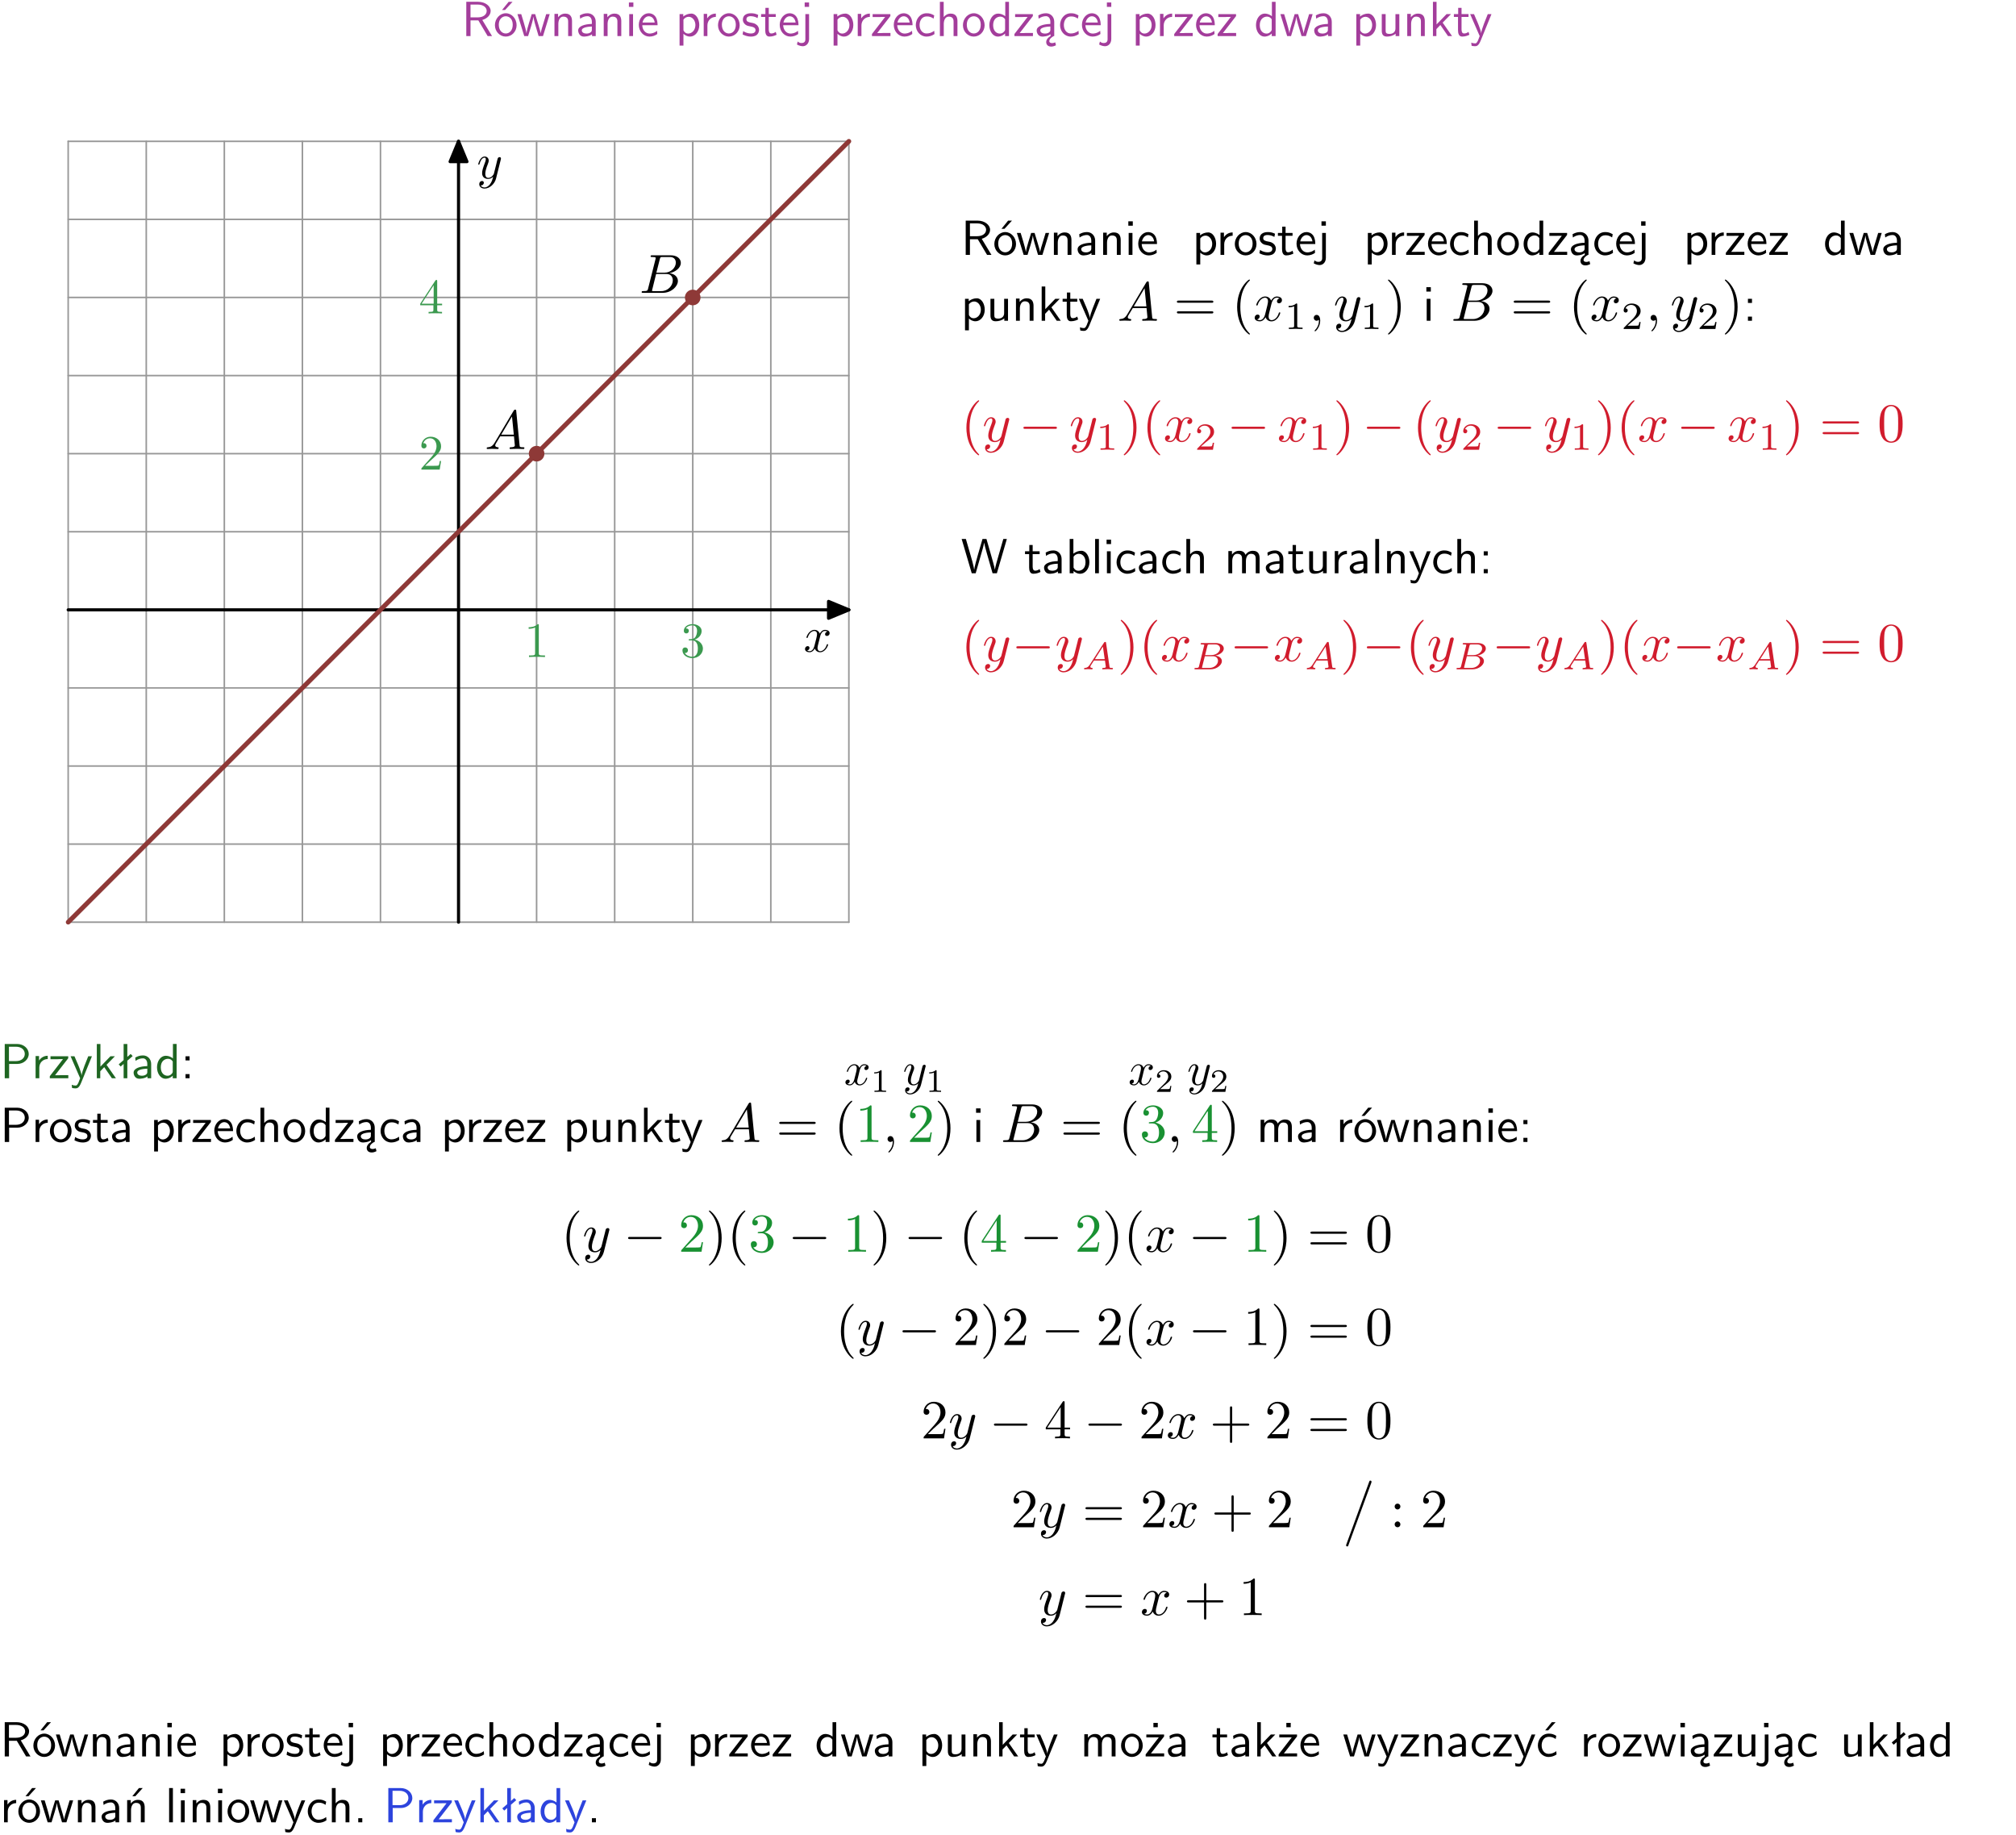 <?xml version="1.0" encoding="UTF-8"?>
<svg width="366pt" height="333pt" version="1.2" viewBox="0 0 366 333" xmlns="http://www.w3.org/2000/svg" xmlns:xlink="http://www.w3.org/1999/xlink">
 <defs>
  <symbol id="glyph0-1" overflow="visible">
   <path d="m3.766-2.922c0.922-0.266 1.516-0.906 1.516-1.641 0-0.875-0.969-1.656-2.266-1.656h-2.156v6.219h0.766v-2.844h1.422l1.688 2.844h0.797zm-2.141-0.469v-2.328h1.297c1.047 0 1.641 0.531 1.641 1.156 0 0.641-0.578 1.172-1.641 1.172z"/>
  </symbol>
  <symbol id="glyph0-2" overflow="visible">
   <path d="m4.203-1.969c0-1.203-0.891-2.172-1.953-2.172-1.109 0-1.984 1-1.984 2.172s0.922 2.062 1.969 2.062c1.078 0 1.969-0.906 1.969-2.062zm-1.969 1.5c-0.625 0-1.266-0.516-1.266-1.594s0.688-1.531 1.266-1.531c0.625 0 1.266 0.469 1.266 1.531s-0.609 1.594-1.266 1.594zm1.234-5.75h-0.703l-1.203 1.484h0.547z"/>
  </symbol>
  <symbol id="glyph0-3" overflow="visible">
   <path d="m5.984-3.984h-0.641l-0.578 1.906c-0.109 0.312-0.375 1.203-0.422 1.594-0.031-0.281-0.266-1.078-0.422-1.594l-0.578-1.906h-0.625l-0.516 1.688c-0.094 0.312-0.406 1.344-0.438 1.797-0.047-0.422-0.344-1.438-0.484-1.938l-0.469-1.547h-0.688l1.234 3.984h0.703c0.047-0.141 0.359-1.141 0.562-1.844 0.125-0.422 0.375-1.297 0.391-1.641h0.016c0.016 0.25 0.172 0.875 0.281 1.266l0.656 2.219h0.797z"/>
  </symbol>
  <symbol id="glyph0-4" overflow="visible">
   <path d="m3.906-2.672c0-0.594-0.141-1.406-1.234-1.406-0.812 0-1.25 0.609-1.297 0.672v-0.625h-0.656v4.031h0.703v-2.203c0-0.594 0.234-1.328 0.906-1.328 0.859 0 0.875 0.641 0.875 0.922v2.609h0.703z"/>
  </symbol>
  <symbol id="glyph0-5" overflow="visible">
   <path d="m3.578-2.594c0-0.906-0.656-1.547-1.484-1.547-0.578 0-0.984 0.156-1.406 0.391l0.062 0.594c0.453-0.328 0.906-0.453 1.344-0.453 0.422 0 0.781 0.359 0.781 1.031v0.375c-1.344 0.031-2.484 0.406-2.484 1.188 0 0.391 0.25 1.109 1.031 1.109 0.125 0 0.969-0.016 1.484-0.422v0.328h0.672zm-0.703 1.406c0 0.172 0 0.391-0.297 0.562-0.266 0.172-0.609 0.172-0.703 0.172-0.438 0-0.828-0.203-0.828-0.578 0-0.625 1.453-0.688 1.828-0.703z"/>
  </symbol>
  <symbol id="glyph0-6" overflow="visible">
   <path d="m1.469-6.094h-0.812v0.797h0.812zm-0.062 2.109h-0.688v3.984h0.688z"/>
  </symbol>
  <symbol id="glyph0-7" overflow="visible">
   <path d="m3.719-1.969c0-0.297-0.016-0.969-0.359-1.516-0.375-0.547-0.922-0.656-1.25-0.656-0.984 0-1.797 0.953-1.797 2.109 0 1.188 0.859 2.125 1.938 2.125 0.562 0 1.078-0.203 1.422-0.469l-0.047-0.578c-0.562 0.469-1.156 0.5-1.359 0.5-0.719 0-1.297-0.625-1.328-1.516zm-2.734-0.484c0.141-0.688 0.625-1.141 1.125-1.141 0.469 0 0.969 0.312 1.094 1.141z"/>
  </symbol>
  <symbol id="glyph0-8" overflow="visible">
   <path d="m1.438-0.406c0.281 0.25 0.672 0.5 1.203 0.5 0.875 0 1.672-0.875 1.672-2.094 0-1.078-0.578-2.078-1.438-2.078-0.531 0-1.047 0.188-1.469 0.531v-0.438h-0.672v5.719h0.703zm0-2.578c0.219-0.312 0.562-0.516 0.953-0.516 0.672 0 1.219 0.672 1.219 1.5 0 0.922-0.641 1.547-1.312 1.547-0.344 0-0.594-0.172-0.766-0.422-0.094-0.125-0.094-0.141-0.094-0.312z"/>
  </symbol>
  <symbol id="glyph0-9" overflow="visible">
   <path d="m1.406-1.922c0-0.891 0.641-1.547 1.531-1.562v-0.594c-0.797 0-1.297 0.453-1.578 0.859v-0.812h-0.625v4.031h0.672z"/>
  </symbol>
  <symbol id="glyph0-10" overflow="visible">
   <path d="m4.203-1.969c0-1.203-0.891-2.172-1.953-2.172-1.109 0-1.984 1-1.984 2.172s0.922 2.062 1.969 2.062c1.078 0 1.969-0.906 1.969-2.062zm-1.969 1.5c-0.625 0-1.266-0.516-1.266-1.594s0.688-1.531 1.266-1.531c0.625 0 1.266 0.469 1.266 1.531s-0.609 1.594-1.266 1.594z"/>
  </symbol>
  <symbol id="glyph0-11" overflow="visible">
   <path d="m3.078-3.844c-0.469-0.219-0.828-0.297-1.297-0.297-0.219 0-1.484 0-1.484 1.188 0 0.438 0.266 0.719 0.484 0.891 0.281 0.203 0.469 0.234 0.969 0.328 0.328 0.062 0.844 0.172 0.844 0.656 0 0.609-0.703 0.609-0.844 0.609-0.734 0-1.234-0.328-1.391-0.438l-0.109 0.609c0.281 0.141 0.781 0.391 1.516 0.391 0.156 0 0.641 0 1.031-0.281 0.281-0.219 0.438-0.578 0.438-0.953 0-0.5-0.344-0.812-0.359-0.828-0.344-0.312-0.594-0.375-1.031-0.453-0.5-0.094-0.906-0.188-0.906-0.625 0-0.562 0.641-0.562 0.75-0.562 0.297 0 0.766 0.047 1.281 0.344z"/>
  </symbol>
  <symbol id="glyph0-12" overflow="visible">
   <path d="m1.562-3.469h1.266v-0.516h-1.266v-1.141h-0.609v1.141h-0.781v0.516h0.75v2.406c0 0.531 0.125 1.156 0.75 1.156s1.078-0.219 1.312-0.328l-0.156-0.531c-0.234 0.188-0.516 0.297-0.797 0.297-0.344 0-0.469-0.281-0.469-0.75z"/>
  </symbol>
  <symbol id="glyph0-13" overflow="visible">
   <path d="m1.656-6.094h-0.797v0.797h0.797zm-2.203 7.625c0.438 0.25 0.844 0.312 1.078 0.312 0.562 0 1.125-0.469 1.125-1.312v-4.516h-0.672v4.594c0 0.578-0.453 0.656-0.703 0.656-0.266 0-0.5-0.094-0.688-0.281z"/>
  </symbol>
  <symbol id="glyph0-14" overflow="visible">
   <path d="m3.594-3.625v-0.359h-3.219v0.531h1.25c0.109 0 0.219-0.016 0.328-0.016h0.688l-2.391 3.094v0.375h3.359v-0.562h-1.328c-0.109 0-0.203 0.016-0.312 0.016h-0.766z"/>
  </symbol>
  <symbol id="glyph0-15" overflow="visible">
   <path d="m3.672-3.75c-0.531-0.297-0.828-0.391-1.375-0.391-1.25 0-1.969 1.094-1.969 2.156 0 1.109 0.812 2.078 1.938 2.078 0.484 0 0.969-0.125 1.453-0.453l-0.047-0.594c-0.469 0.359-0.953 0.484-1.406 0.484-0.734 0-1.25-0.656-1.25-1.531 0-0.703 0.344-1.562 1.297-1.562 0.453 0 0.766 0.078 1.25 0.391z"/>
  </symbol>
  <symbol id="glyph0-16" overflow="visible">
   <path d="m3.906-2.672c0-0.594-0.141-1.406-1.234-1.406-0.562 0-0.984 0.281-1.266 0.641v-2.781h-0.688v6.219h0.703v-2.203c0-0.594 0.234-1.328 0.906-1.328 0.859 0 0.875 0.641 0.875 0.922v2.609h0.703z"/>
  </symbol>
  <symbol id="glyph0-17" overflow="visible">
   <path d="m3.891-6.219h-0.672v2.625c-0.469-0.391-0.969-0.484-1.312-0.484-0.891 0-1.578 0.938-1.578 2.094 0 1.172 0.688 2.078 1.531 2.078 0.297 0 0.828-0.078 1.328-0.562v0.469h0.703zm-0.703 4.969c0 0.125 0 0.297-0.297 0.547-0.203 0.188-0.422 0.25-0.656 0.25-0.562 0-1.219-0.422-1.219-1.531 0-1.188 0.781-1.547 1.312-1.547 0.391 0 0.672 0.203 0.859 0.484z"/>
  </symbol>
  <symbol id="glyph0-18" overflow="visible">
   <path d="m2.875-1.188c0 0.172 0 0.391-0.297 0.562-0.266 0.172-0.609 0.172-0.703 0.172-0.438 0-0.828-0.203-0.828-0.578 0-0.625 1.453-0.688 1.828-0.703zm-0.188 2.125c0-0.406 0.375-0.703 0.797-0.938h0.094v-2.594c0-0.906-0.656-1.547-1.484-1.547-0.578 0-0.984 0.156-1.406 0.391l0.062 0.594c0.453-0.328 0.906-0.453 1.344-0.453 0.422 0 0.781 0.359 0.781 1.031v0.375c-1.344 0.031-2.484 0.406-2.484 1.188 0 0.391 0.25 1.109 1.031 1.109 0.125 0 0.969-0.016 1.484-0.422v0.328c-0.453 0.25-0.812 0.688-0.781 1.141 0.016 0.391 0.281 0.766 0.891 0.766 0.297 0 0.516-0.062 0.875-0.234l-0.125-0.531c-0.203 0.094-0.406 0.141-0.594 0.141-0.25-0.031-0.469-0.078-0.484-0.344z"/>
  </symbol>
  <symbol id="glyph0-19" overflow="visible">
   <path d="m3.906-3.984h-0.703v2.609c0 0.672-0.5 0.984-1.078 0.984-0.641 0-0.703-0.234-0.703-0.625v-2.969h-0.703v3c0 0.656 0.219 1.078 0.953 1.078 0.484 0 1.125-0.141 1.562-0.531v0.438h0.672z"/>
  </symbol>
  <symbol id="glyph0-20" overflow="visible">
   <path d="m2.516-2.438 1.516-1.547h-0.812l-1.812 1.875v-4.109h-0.656v6.219h0.625v-1.266l0.719-0.75 1.391 2.016h0.734z"/>
  </symbol>
  <symbol id="glyph0-21" overflow="visible">
   <path d="m4-3.984h-0.672c-1.172 2.859-1.188 3.266-1.188 3.469h-0.016c-0.047-0.594-0.766-2.266-0.812-2.344l-0.484-1.125h-0.703l1.734 3.984c-0.094 0.281-0.281 0.719-0.312 0.812-0.234 0.516-0.391 0.516-0.516 0.516-0.141 0-0.438-0.031-0.703-0.141l0.062 0.578c0.188 0.047 0.438 0.078 0.641 0.078 0.312 0 0.641-0.109 1.016-1.031z"/>
  </symbol>
  <symbol id="glyph0-22" overflow="visible">
   <path d="m1.609-3.984h-0.734v0.75h0.734zm-0.734 3.234v0.75h0.734v-0.75z"/>
  </symbol>
  <symbol id="glyph0-23" overflow="visible">
   <path d="m8.328-6.219h-0.641l-0.812 2.812c-0.234 0.797-0.672 2.297-0.719 2.766 0-0.016-0.062-0.484-0.656-2.531l-0.875-3.047h-0.719l-0.812 2.797c-0.203 0.688-0.641 2.25-0.688 2.766h-0.016c-0.031-0.359-0.281-1.25-0.344-1.547-0.125-0.422-0.172-0.609-0.422-1.484l-0.734-2.531h-0.766l1.828 6.219h0.719l0.891-3.109c0.203-0.656 0.578-2 0.641-2.453 0.047 0.266 0.25 1.109 0.5 1.969l1.031 3.594h0.781z"/>
  </symbol>
  <symbol id="glyph0-24" overflow="visible">
   <path d="m1.406-6.219h-0.672v6.219h0.703v-0.406c0.219 0.188 0.594 0.5 1.203 0.5 0.891 0 1.672-0.891 1.672-2.094 0-1.109-0.625-2.078-1.453-2.078-0.359 0-0.906 0.094-1.453 0.531zm0.031 3.219c0.141-0.219 0.469-0.531 0.953-0.531 0.531 0 1.219 0.391 1.219 1.531 0 1.172-0.75 1.547-1.297 1.547-0.359 0-0.656-0.156-0.875-0.562z"/>
  </symbol>
  <symbol id="glyph0-25" overflow="visible">
   <path d="m1.406-6.219h-0.688v6.219h0.688z"/>
  </symbol>
  <symbol id="glyph0-26" overflow="visible">
   <path d="m6.391-2.672c0-0.609-0.141-1.406-1.219-1.406-0.547 0-1.016 0.25-1.344 0.734-0.234-0.688-0.859-0.734-1.141-0.734-0.656 0-1.078 0.359-1.312 0.688v-0.641h-0.656v4.031h0.703v-2.203c0-0.609 0.25-1.328 0.906-1.328 0.844 0 0.875 0.578 0.875 0.922v2.609h0.703v-2.203c0-0.609 0.25-1.328 0.906-1.328 0.844 0 0.875 0.578 0.875 0.922v2.609h0.703z"/>
  </symbol>
  <symbol id="glyph0-27" overflow="visible">
   <path d="m3.156-2.594c1.109 0 2.062-0.812 2.062-1.812 0-0.969-0.891-1.812-2.125-1.812h-2.234v6.219h0.797v-2.594zm-0.266-3.125c1 0 1.609 0.547 1.609 1.312 0 0.703-0.578 1.297-1.609 1.297h-1.266v-2.609z"/>
  </symbol>
  <symbol id="glyph0-28" overflow="visible">
   <path d="m2.516-4.406-0.609 0.531v-2.344h-0.672v2.922l-0.891 0.766 0.344 0.406 0.547-0.469v2.594h0.672v-3.188l0.969-0.828z"/>
  </symbol>
  <symbol id="glyph0-29" overflow="visible">
   <path d="m3.594-3.625v-0.359h-3.219v0.531h1.25c0.109 0 0.219-0.016 0.328-0.016h0.688l-2.391 3.094v0.375h3.359v-0.562h-1.328c-0.109 0-0.203 0.016-0.312 0.016h-0.766zm-1.141-2.469h-0.797v0.797h0.797z"/>
  </symbol>
  <symbol id="glyph0-30" overflow="visible">
   <path d="m3.672-3.75c-0.531-0.297-0.828-0.391-1.375-0.391-1.25 0-1.969 1.094-1.969 2.156 0 1.109 0.812 2.078 1.938 2.078 0.484 0 0.969-0.125 1.453-0.453l-0.047-0.594c-0.469 0.359-0.953 0.484-1.406 0.484-0.734 0-1.25-0.656-1.25-1.531 0-0.703 0.344-1.562 1.297-1.562 0.453 0 0.766 0.078 1.25 0.391zm-0.125-2.469h-0.688l-1.203 1.484h0.547z"/>
  </symbol>
  <symbol id="glyph0-31" overflow="visible">
   <path d="m3.906-2.672c0-0.594-0.141-1.406-1.234-1.406-0.812 0-1.25 0.609-1.297 0.672v-0.625h-0.656v4.031h0.703v-2.203c0-0.594 0.234-1.328 0.906-1.328 0.859 0 0.875 0.641 0.875 0.922v2.609h0.703zm-0.359-3.547h-0.688l-1.203 1.484h0.547z"/>
  </symbol>
  <symbol id="glyph0-32" overflow="visible">
   <path d="m1.609-0.75h-0.734v0.75h0.734z"/>
  </symbol>
  <symbol id="glyph1-1" overflow="visible">
   <path d="m3-2.703c0.047-0.234 0.25-1.062 0.891-1.062 0.031 0 0.25 0 0.438 0.109-0.25 0.047-0.422 0.281-0.422 0.484 0 0.156 0.094 0.312 0.344 0.312 0.188 0 0.484-0.156 0.484-0.516 0-0.469-0.531-0.594-0.844-0.594-0.516 0-0.828 0.484-0.938 0.688-0.234-0.594-0.703-0.688-0.969-0.688-0.938 0-1.453 1.156-1.453 1.391 0 0.078 0.094 0.078 0.109 0.078 0.078 0 0.109-0.016 0.125-0.094 0.297-0.953 0.891-1.172 1.203-1.172 0.172 0 0.484 0.078 0.484 0.594 0 0.281-0.156 0.891-0.484 2.141-0.141 0.562-0.469 0.938-0.859 0.938-0.047 0-0.25 0-0.453-0.125 0.234-0.047 0.422-0.234 0.422-0.484 0-0.234-0.188-0.312-0.328-0.312-0.266 0-0.484 0.234-0.484 0.516 0 0.422 0.438 0.594 0.844 0.594 0.578 0 0.906-0.625 0.938-0.672 0.109 0.328 0.422 0.672 0.969 0.672 0.922 0 1.438-1.156 1.438-1.375 0-0.094-0.078-0.094-0.109-0.094-0.078 0-0.094 0.031-0.125 0.094-0.297 0.969-0.906 1.188-1.188 1.188-0.344 0-0.5-0.297-0.5-0.594 0-0.203 0.062-0.391 0.156-0.797z"/>
  </symbol>
  <symbol id="glyph1-2" overflow="visible">
   <path d="m4.359-3.422c0.031-0.125 0.031-0.141 0.031-0.203 0-0.156-0.125-0.234-0.25-0.234-0.094 0-0.234 0.047-0.312 0.188-0.031 0.047-0.094 0.312-0.141 0.484-0.062 0.234-0.125 0.469-0.172 0.719l-0.406 1.609c-0.031 0.141-0.422 0.766-1.016 0.766-0.453 0-0.547-0.406-0.547-0.734 0-0.406 0.141-0.969 0.453-1.75 0.141-0.375 0.172-0.469 0.172-0.656 0-0.391-0.281-0.734-0.734-0.734-0.844 0-1.172 1.312-1.172 1.391s0.078 0.078 0.109 0.078c0.078 0 0.094-0.016 0.141-0.156 0.234-0.844 0.594-1.109 0.906-1.109 0.062 0 0.219 0 0.219 0.281 0 0.234-0.094 0.469-0.156 0.625-0.359 0.953-0.516 1.469-0.516 1.891 0 0.797 0.562 1.062 1.094 1.062 0.344 0 0.656-0.141 0.906-0.406-0.109 0.469-0.219 0.906-0.578 1.391-0.234 0.297-0.578 0.562-0.984 0.562-0.125 0-0.531-0.031-0.688-0.375 0.141 0 0.266 0 0.391-0.109 0.078-0.078 0.172-0.203 0.172-0.359 0-0.281-0.234-0.328-0.328-0.328-0.203 0-0.5 0.156-0.5 0.594s0.391 0.781 0.953 0.781c0.922 0 1.844-0.828 2.094-1.828z"/>
  </symbol>
  <symbol id="glyph2-1" overflow="visible">
   <path d="m1.781-1.141c-0.391 0.656-0.781 0.797-1.219 0.828-0.125 0.016-0.219 0.016-0.219 0.203 0 0.062 0.062 0.109 0.141 0.109 0.266 0 0.578-0.031 0.844-0.031 0.344 0 0.688 0.031 1 0.031 0.062 0 0.188 0 0.188-0.188 0-0.109-0.078-0.125-0.156-0.125-0.219-0.016-0.469-0.094-0.469-0.344 0-0.125 0.062-0.234 0.141-0.375 0.078-0.109 0.078-0.109 0.766-1.266h2.5c0.016 0.203 0.156 1.562 0.156 1.656 0 0.297-0.516 0.328-0.719 0.328-0.141 0-0.234 0-0.234 0.203 0 0.109 0.109 0.109 0.141 0.109 0.406 0 0.828-0.031 1.234-0.031 0.25 0 0.891 0.031 1.141 0.031 0.047 0 0.172 0 0.172-0.203 0-0.109-0.094-0.109-0.234-0.109-0.609 0-0.609-0.062-0.641-0.359l-0.609-6.219c-0.016-0.203-0.016-0.25-0.188-0.25-0.156 0-0.203 0.078-0.266 0.172zm1.203-1.469 1.953-3.297 0.328 3.297z"/>
  </symbol>
  <symbol id="glyph2-2" overflow="visible">
   <path d="m1.594-0.781c-0.094 0.391-0.125 0.469-0.906 0.469-0.172 0-0.266 0-0.266 0.203 0 0.109 0.094 0.109 0.266 0.109h3.562c1.578 0 2.75-1.172 2.75-2.156 0-0.719-0.578-1.297-1.547-1.406 1.031-0.188 2.078-0.922 2.078-1.875 0-0.734-0.656-1.375-1.844-1.375h-3.359c-0.188 0-0.281 0-0.281 0.203 0 0.109 0.094 0.109 0.281 0.109 0.016 0 0.203 0 0.375 0.016 0.172 0.031 0.266 0.031 0.266 0.172 0 0.031-0.016 0.062-0.031 0.188zm1.5-2.875 0.625-2.469c0.094-0.344 0.109-0.375 0.531-0.375h1.297c0.875 0 1.078 0.594 1.078 1.031 0 0.875-0.859 1.812-2.062 1.812zm-0.438 3.344h-0.219c-0.109-0.016-0.141-0.031-0.141-0.109 0-0.031 0-0.047 0.062-0.219l0.688-2.781h1.875c0.953 0 1.156 0.734 1.156 1.156 0 0.984-0.891 1.953-2.078 1.953z"/>
  </symbol>
  <symbol id="glyph2-3" overflow="visible">
   <path d="m3.328-3.016c0.062-0.25 0.297-1.172 0.984-1.172 0.047 0 0.297 0 0.5 0.125-0.281 0.062-0.469 0.297-0.469 0.547 0 0.156 0.109 0.344 0.375 0.344 0.219 0 0.531-0.172 0.531-0.578 0-0.516-0.578-0.656-0.922-0.656-0.578 0-0.922 0.531-1.047 0.75-0.25-0.656-0.781-0.75-1.078-0.75-1.031 0-1.609 1.281-1.609 1.531 0 0.109 0.109 0.109 0.125 0.109 0.078 0 0.109-0.031 0.125-0.109 0.344-1.062 1-1.312 1.344-1.312 0.188 0 0.531 0.094 0.531 0.672 0 0.312-0.172 0.969-0.531 2.375-0.156 0.609-0.516 1.031-0.953 1.031-0.062 0-0.281 0-0.5-0.125 0.25-0.062 0.469-0.266 0.469-0.547 0-0.266-0.219-0.344-0.359-0.344-0.312 0-0.547 0.25-0.547 0.578 0 0.453 0.484 0.656 0.922 0.656 0.672 0 1.031-0.703 1.047-0.75 0.125 0.359 0.484 0.75 1.078 0.75 1.031 0 1.594-1.281 1.594-1.531 0-0.109-0.078-0.109-0.109-0.109-0.094 0-0.109 0.047-0.141 0.109-0.328 1.078-1 1.312-1.312 1.312-0.391 0-0.547-0.312-0.547-0.656 0-0.219 0.047-0.438 0.156-0.875z"/>
  </symbol>
  <symbol id="glyph2-4" overflow="visible">
   <path d="m2.031-0.016c0-0.656-0.25-1.047-0.641-1.047-0.328 0-0.531 0.25-0.531 0.531 0 0.266 0.203 0.531 0.531 0.531 0.109 0 0.25-0.047 0.344-0.125 0.031-0.031 0.047-0.031 0.047-0.031 0.016 0 0.016 0 0.016 0.141 0 0.75-0.344 1.344-0.672 1.672-0.109 0.109-0.109 0.125-0.109 0.156 0 0.078 0.047 0.109 0.094 0.109 0.109 0 0.922-0.766 0.922-1.938z"/>
  </symbol>
  <symbol id="glyph2-5" overflow="visible">
   <path d="m4.844-3.797c0.047-0.141 0.047-0.156 0.047-0.234 0-0.172-0.141-0.266-0.297-0.266-0.094 0-0.25 0.062-0.344 0.203-0.016 0.062-0.109 0.359-0.141 0.547-0.078 0.25-0.141 0.531-0.203 0.797l-0.453 1.797c-0.031 0.141-0.469 0.844-1.125 0.844-0.5 0-0.609-0.438-0.609-0.812 0-0.453 0.172-1.078 0.5-1.953 0.156-0.406 0.203-0.516 0.203-0.719 0-0.438-0.312-0.812-0.812-0.812-0.953 0-1.312 1.453-1.312 1.531 0 0.109 0.094 0.109 0.109 0.109 0.109 0 0.109-0.031 0.156-0.188 0.281-0.938 0.672-1.234 1.016-1.234 0.078 0 0.25 0 0.25 0.312 0 0.25-0.109 0.516-0.172 0.703-0.406 1.062-0.578 1.625-0.578 2.094 0 0.891 0.625 1.188 1.219 1.188 0.391 0 0.719-0.172 1-0.453-0.125 0.516-0.25 1.016-0.641 1.547-0.266 0.328-0.641 0.625-1.094 0.625-0.141 0-0.594-0.031-0.766-0.422 0.156 0 0.297 0 0.422-0.125 0.109-0.078 0.203-0.219 0.203-0.406 0-0.312-0.266-0.344-0.359-0.344-0.234 0-0.562 0.156-0.562 0.641 0 0.5 0.438 0.875 1.062 0.875 1.016 0 2.047-0.906 2.328-2.031z"/>
  </symbol>
  <symbol id="glyph3-1" overflow="visible">
   <path d="m2.641-5.734c0-0.219 0-0.234-0.203-0.234-0.562 0.562-1.359 0.562-1.641 0.562v0.281c0.188 0 0.703 0 1.172-0.234v4.656c0 0.312-0.016 0.422-0.828 0.422h-0.281v0.281c0.312-0.031 1.094-0.031 1.453-0.031 0.344 0 1.125 0 1.453 0.031v-0.281h-0.297c-0.812 0-0.828-0.094-0.828-0.422z"/>
  </symbol>
  <symbol id="glyph3-2" overflow="visible">
   <path d="m2.594-3.156c0.75-0.25 1.266-0.875 1.266-1.578 0-0.734-0.797-1.234-1.656-1.234-0.906 0-1.578 0.531-1.578 1.219 0 0.297 0.188 0.469 0.453 0.469 0.281 0 0.453-0.203 0.453-0.469 0-0.438-0.422-0.438-0.547-0.438 0.266-0.438 0.859-0.562 1.188-0.562 0.359 0 0.859 0.203 0.859 1 0 0.109-0.016 0.641-0.25 1.031-0.266 0.422-0.578 0.453-0.797 0.469-0.078 0-0.297 0.016-0.359 0.016-0.062 0.016-0.125 0.031-0.125 0.109 0 0.109 0.062 0.109 0.219 0.109h0.391c0.734 0 1.062 0.609 1.062 1.484 0 1.219-0.609 1.484-1.016 1.484-0.375 0-1.047-0.156-1.359-0.688 0.312 0.047 0.578-0.156 0.578-0.5 0-0.312-0.234-0.5-0.5-0.5-0.219 0-0.5 0.125-0.5 0.531 0 0.812 0.828 1.406 1.812 1.406 1.094 0 1.906-0.828 1.906-1.734 0-0.734-0.562-1.438-1.5-1.625z"/>
  </symbol>
  <symbol id="glyph3-3" overflow="visible">
   <path d="m4.031-1.562h-0.234c-0.031 0.266-0.109 0.672-0.188 0.797-0.062 0.078-0.656 0.078-0.859 0.078h-1.609l0.953-0.922c1.391-1.25 1.938-1.734 1.938-2.625 0-1.016-0.812-1.734-1.906-1.734-1.016 0-1.672 0.828-1.672 1.625 0 0.5 0.438 0.5 0.469 0.5 0.156 0 0.469-0.109 0.469-0.484 0-0.234-0.156-0.469-0.469-0.469-0.078 0-0.094 0-0.125 0.016 0.203-0.578 0.688-0.906 1.219-0.906 0.812 0 1.188 0.719 1.188 1.453 0 0.719-0.438 1.422-0.938 1.984l-1.719 1.922c-0.094 0.094-0.094 0.109-0.094 0.328h3.328z"/>
  </symbol>
  <symbol id="glyph3-4" overflow="visible">
   <path d="m0.25-1.484h2.391v0.781c0 0.328-0.016 0.422-0.688 0.422h-0.188v0.281c0.375-0.031 0.828-0.031 1.219-0.031 0.375 0 0.844 0 1.219 0.031v-0.281h-0.188c-0.672 0-0.688-0.094-0.688-0.422v-0.781h0.891v-0.281h-0.891v-4.078c0-0.172 0-0.234-0.141-0.234-0.078 0-0.109 0-0.188 0.109l-2.75 4.203zm2.438-0.281h-2.188l2.188-3.344z"/>
  </symbol>
  <symbol id="glyph4-1" overflow="visible">
   <path d="m6.844-3.266c0.156 0 0.344 0 0.344-0.188 0-0.203-0.188-0.203-0.328-0.203h-5.969c-0.141 0-0.328 0-0.328 0.203 0 0.188 0.188 0.188 0.328 0.188zm0.016 1.938c0.141 0 0.328 0 0.328-0.203 0-0.188-0.188-0.188-0.344-0.188h-5.953c-0.141 0-0.328 0-0.328 0.188 0 0.203 0.188 0.203 0.328 0.203z"/>
  </symbol>
  <symbol id="glyph4-2" overflow="visible">
   <path d="m3.297 2.391c0-0.031 0-0.047-0.172-0.219-1.234-1.25-1.562-3.141-1.562-4.672 0-1.734 0.375-3.469 1.609-4.703 0.125-0.125 0.125-0.141 0.125-0.172 0-0.078-0.031-0.109-0.094-0.109-0.109 0-1 0.688-1.594 1.953-0.5 1.094-0.625 2.203-0.625 3.031 0 0.781 0.109 1.984 0.656 3.125 0.609 1.219 1.453 1.875 1.562 1.875 0.062 0 0.094-0.031 0.094-0.109z"/>
  </symbol>
  <symbol id="glyph4-3" overflow="visible">
   <path d="m2.875-2.5c0-0.766-0.109-1.969-0.656-3.109-0.594-1.219-1.453-1.875-1.547-1.875-0.062 0-0.109 0.047-0.109 0.109 0 0.031 0 0.047 0.188 0.234 0.984 0.984 1.547 2.562 1.547 4.641 0 1.719-0.359 3.469-1.594 4.719-0.141 0.125-0.141 0.141-0.141 0.172 0 0.062 0.047 0.109 0.109 0.109 0.094 0 1-0.688 1.578-1.953 0.516-1.094 0.625-2.203 0.625-3.047z"/>
  </symbol>
  <symbol id="glyph4-4" overflow="visible">
   <path d="m4.578-3.188c0-0.797-0.047-1.594-0.391-2.328-0.453-0.969-1.281-1.125-1.688-1.125-0.609 0-1.328 0.266-1.75 1.188-0.312 0.688-0.359 1.469-0.359 2.266 0 0.75 0.031 1.641 0.453 2.406 0.422 0.797 1.156 1 1.641 1 0.531 0 1.297-0.203 1.734-1.156 0.312-0.688 0.359-1.469 0.359-2.25zm-2.094 3.188c-0.391 0-0.984-0.25-1.156-1.203-0.109-0.594-0.109-1.516-0.109-2.109 0-0.641 0-1.297 0.078-1.828 0.188-1.188 0.938-1.281 1.188-1.281 0.328 0 0.984 0.188 1.172 1.172 0.109 0.562 0.109 1.312 0.109 1.938 0 0.75 0 1.422-0.109 2.062-0.156 0.953-0.719 1.25-1.172 1.25z"/>
  </symbol>
  <symbol id="glyph4-5" overflow="visible">
   <path d="m2.938-6.375c0-0.25 0-0.266-0.234-0.266-0.625 0.641-1.5 0.641-1.812 0.641v0.312c0.203 0 0.781 0 1.297-0.266v5.172c0 0.359-0.031 0.469-0.922 0.469h-0.312v0.312c0.344-0.031 1.203-0.031 1.609-0.031 0.391 0 1.266 0 1.609 0.031v-0.312h-0.312c-0.906 0-0.922-0.109-0.922-0.469z"/>
  </symbol>
  <symbol id="glyph4-6" overflow="visible">
   <path d="m4.469-1.734h-0.234c-0.062 0.297-0.125 0.734-0.234 0.891-0.062 0.078-0.719 0.078-0.938 0.078h-1.797l1.062-1.031c1.547-1.375 2.141-1.906 2.141-2.906 0-1.141-0.891-1.938-2.109-1.938-1.125 0-1.859 0.922-1.859 1.812 0 0.547 0.5 0.547 0.531 0.547 0.172 0 0.516-0.109 0.516-0.531 0-0.25-0.188-0.516-0.531-0.516-0.078 0-0.094 0-0.125 0.016 0.219-0.656 0.766-1.016 1.344-1.016 0.906 0 1.328 0.812 1.328 1.625 0 0.797-0.484 1.578-1.047 2.203l-1.906 2.125c-0.109 0.109-0.109 0.141-0.109 0.375h3.703z"/>
  </symbol>
  <symbol id="glyph4-7" overflow="visible">
   <path d="m2.891-3.516c0.812-0.266 1.391-0.953 1.391-1.75 0-0.812-0.875-1.375-1.828-1.375-1 0-1.766 0.594-1.766 1.359 0 0.328 0.219 0.516 0.516 0.516s0.5-0.219 0.5-0.516c0-0.484-0.469-0.484-0.609-0.484 0.297-0.5 0.953-0.625 1.312-0.625 0.422 0 0.969 0.219 0.969 1.109 0 0.125-0.031 0.703-0.281 1.141-0.297 0.484-0.641 0.516-0.891 0.516-0.078 0.016-0.312 0.031-0.391 0.031-0.078 0.016-0.141 0.031-0.141 0.125 0 0.109 0.062 0.109 0.234 0.109h0.438c0.812 0 1.188 0.672 1.188 1.656 0 1.359-0.688 1.641-1.125 1.641s-1.188-0.172-1.531-0.75c0.344 0.047 0.656-0.172 0.656-0.547 0-0.359-0.266-0.562-0.547-0.562-0.25 0-0.562 0.141-0.562 0.578 0 0.906 0.922 1.562 2.016 1.562 1.219 0 2.125-0.906 2.125-1.922 0-0.812-0.641-1.594-1.672-1.812z"/>
  </symbol>
  <symbol id="glyph4-8" overflow="visible">
   <path d="m0.281-1.641h2.656v0.859c0 0.359-0.031 0.469-0.766 0.469h-0.203v0.312c0.406-0.031 0.922-0.031 1.344-0.031s0.938 0 1.359 0.031v-0.312h-0.219c-0.734 0-0.75-0.109-0.75-0.469v-0.859h0.984v-0.312h-0.984v-4.531c0-0.203 0-0.266-0.172-0.266-0.078 0-0.109 0-0.188 0.125l-3.062 4.672zm2.703-0.312h-2.422l2.422-3.719z"/>
  </symbol>
  <symbol id="glyph4-9" overflow="visible">
   <path d="m4.078-2.297h2.781c0.141 0 0.328 0 0.328-0.203 0-0.188-0.188-0.188-0.328-0.188h-2.781v-2.797c0-0.141 0-0.328-0.203-0.328s-0.203 0.188-0.203 0.328v2.797h-2.781c-0.141 0-0.328 0-0.328 0.188 0 0.203 0.188 0.203 0.328 0.203h2.781v2.797c0 0.141 0 0.328 0.203 0.328s0.203-0.188 0.203-0.328z"/>
  </symbol>
  <symbol id="glyph4-10" overflow="visible">
   <path d="m1.906-3.766c0-0.297-0.234-0.531-0.516-0.531-0.297 0-0.531 0.234-0.531 0.531 0 0.281 0.234 0.531 0.531 0.531 0.281 0 0.516-0.25 0.516-0.531zm0 3.234c0-0.281-0.234-0.531-0.516-0.531-0.297 0-0.531 0.25-0.531 0.531 0 0.297 0.234 0.531 0.531 0.531 0.281 0 0.516-0.234 0.516-0.531z"/>
  </symbol>
  <symbol id="glyph5-1" overflow="visible">
   <path d="m2.328-4.438c0-0.188 0-0.188-0.203-0.188-0.453 0.438-1.078 0.438-1.359 0.438v0.25c0.156 0 0.625 0 1-0.188v3.547c0 0.234 0 0.328-0.688 0.328h-0.266v0.25c0.125 0 0.984-0.031 1.234-0.031 0.219 0 1.094 0.031 1.25 0.031v-0.25h-0.266c-0.703 0-0.703-0.094-0.703-0.328z"/>
  </symbol>
  <symbol id="glyph5-2" overflow="visible">
   <path d="m3.516-1.266h-0.234c-0.016 0.156-0.094 0.562-0.188 0.625-0.047 0.047-0.578 0.047-0.688 0.047h-1.281c0.734-0.641 0.984-0.844 1.391-1.172 0.516-0.406 1-0.844 1-1.5 0-0.844-0.734-1.359-1.625-1.359-0.859 0-1.453 0.609-1.453 1.25 0 0.344 0.297 0.391 0.375 0.391 0.156 0 0.359-0.125 0.359-0.375 0-0.125-0.047-0.375-0.406-0.375 0.219-0.484 0.688-0.641 1.016-0.641 0.703 0 1.062 0.547 1.062 1.109 0 0.609-0.438 1.078-0.656 1.328l-1.672 1.672c-0.078 0.062-0.078 0.078-0.078 0.266h2.875z"/>
  </symbol>
  <symbol id="glyph6-1" overflow="visible">
   <path d="m6.594-2.297c0.141 0 0.328 0 0.328-0.203 0-0.188-0.188-0.188-0.328-0.188h-5.438c-0.141 0-0.328 0-0.328 0.188 0 0.203 0.188 0.203 0.328 0.203z"/>
  </symbol>
  <symbol id="glyph7-1" overflow="visible">
   <path d="m1.438-0.844c-0.25 0.391-0.469 0.562-0.875 0.594-0.078 0-0.172 0-0.172 0.141 0 0.078 0.062 0.109 0.109 0.109 0.172 0 0.406-0.031 0.594-0.031 0.219 0 0.516 0.031 0.719 0.031 0.031 0 0.141 0 0.141-0.156 0-0.094-0.094-0.094-0.125-0.094-0.047-0.016-0.297-0.016-0.297-0.203 0-0.094 0.062-0.203 0.094-0.266 0.047-0.062 0.375-0.562 0.562-0.875h2l0.156 1.156c-0.016 0.078-0.062 0.188-0.469 0.188-0.094 0-0.188 0-0.188 0.156 0 0.031 0.016 0.094 0.109 0.094 0.203 0 0.703-0.031 0.906-0.031 0.125 0 0.281 0.016 0.406 0.016s0.266 0.016 0.391 0.016c0.094 0 0.141-0.062 0.141-0.141 0-0.109-0.078-0.109-0.188-0.109-0.406 0-0.422-0.062-0.438-0.219l-0.625-4.312c-0.016-0.141-0.031-0.188-0.156-0.188-0.141 0-0.172 0.062-0.234 0.156zm0.922-1 1.453-2.281 0.328 2.281z"/>
  </symbol>
  <symbol id="glyph7-2" overflow="visible">
   <path d="m1.328-0.547c-0.062 0.234-0.078 0.297-0.625 0.297-0.109 0-0.203 0-0.203 0.141 0 0.109 0.078 0.109 0.203 0.109h2.703c1.172 0 2.078-0.797 2.078-1.484 0-0.5-0.453-0.922-1.203-1 0.844-0.156 1.547-0.688 1.547-1.281 0-0.531-0.531-1-1.438-1h-2.531c-0.141 0-0.234 0-0.234 0.156 0 0.094 0.094 0.094 0.234 0.094 0 0 0.141 0 0.266 0.016 0.141 0.016 0.156 0.031 0.156 0.109 0 0 0 0.047-0.031 0.141zm1.109-2.031 0.422-1.688c0.062-0.219 0.062-0.25 0.359-0.25h1.062c0.703 0 0.875 0.469 0.875 0.734 0 0.562-0.641 1.203-1.578 1.203zm-0.328 2.328c-0.219 0-0.234-0.016-0.234-0.078 0 0 0-0.031 0.031-0.141l0.484-1.906h1.484c0.641 0 0.906 0.438 0.906 0.828 0 0.703-0.719 1.297-1.562 1.297z"/>
  </symbol>
  <symbol id="glyph8-1" overflow="visible">
   <path d="m2.828-2.562c0.047-0.219 0.25-1 0.844-1 0.031 0 0.234 0 0.422 0.109-0.234 0.047-0.406 0.266-0.406 0.469 0 0.125 0.094 0.297 0.312 0.297 0.188 0 0.469-0.156 0.469-0.5 0-0.438-0.5-0.562-0.797-0.562-0.484 0-0.781 0.453-0.891 0.656-0.203-0.562-0.656-0.656-0.906-0.656-0.891 0-1.359 1.094-1.359 1.312 0 0.078 0.078 0.078 0.094 0.078 0.062 0 0.094-0.016 0.109-0.094 0.281-0.891 0.844-1.109 1.141-1.109 0.156 0 0.453 0.078 0.453 0.578 0 0.25-0.141 0.828-0.453 2.016-0.141 0.516-0.438 0.875-0.812 0.875-0.047 0-0.25 0-0.422-0.109 0.219-0.047 0.406-0.219 0.406-0.453s-0.188-0.297-0.312-0.297c-0.266 0-0.469 0.219-0.469 0.484 0 0.391 0.422 0.562 0.797 0.562 0.547 0 0.859-0.594 0.891-0.641 0.094 0.312 0.406 0.641 0.906 0.641 0.875 0 1.359-1.094 1.359-1.312 0-0.078-0.078-0.078-0.109-0.078-0.078 0-0.094 0.031-0.109 0.094-0.281 0.906-0.844 1.109-1.125 1.109-0.328 0-0.469-0.266-0.469-0.562 0-0.188 0.062-0.375 0.156-0.734z"/>
  </symbol>
  <symbol id="glyph8-2" overflow="visible">
   <path d="m4.109-3.234c0.047-0.109 0.047-0.125 0.047-0.188 0-0.156-0.125-0.234-0.25-0.234-0.094 0-0.219 0.062-0.297 0.188-0.016 0.031-0.094 0.297-0.125 0.453-0.047 0.219-0.109 0.453-0.172 0.672l-0.375 1.531c-0.031 0.125-0.391 0.719-0.953 0.719-0.438 0-0.531-0.375-0.531-0.688 0-0.391 0.141-0.906 0.438-1.656 0.141-0.344 0.172-0.438 0.172-0.609 0-0.391-0.281-0.703-0.703-0.703-0.797 0-1.109 1.234-1.109 1.312s0.078 0.078 0.094 0.078c0.094 0 0.094-0.016 0.141-0.141 0.234-0.797 0.562-1.062 0.859-1.062 0.062 0 0.203 0 0.203 0.281 0 0.203-0.078 0.422-0.141 0.594-0.344 0.891-0.484 1.375-0.484 1.766 0 0.766 0.531 1.016 1.031 1.016 0.328 0 0.609-0.141 0.844-0.375-0.109 0.438-0.203 0.844-0.547 1.297-0.219 0.281-0.547 0.531-0.922 0.531-0.125 0-0.5-0.016-0.656-0.359 0.141 0 0.25 0 0.375-0.094 0.078-0.078 0.172-0.188 0.172-0.344 0-0.266-0.234-0.297-0.328-0.297-0.188 0-0.469 0.125-0.469 0.547s0.375 0.734 0.906 0.734c0.859 0 1.734-0.766 1.969-1.719z"/>
  </symbol>
  <symbol id="glyph9-1" overflow="visible">
   <path d="m1.984-3.766c0-0.156-0.016-0.172-0.172-0.172-0.391 0.375-0.922 0.391-1.172 0.391v0.203c0.141 0 0.531 0 0.859-0.156v3.016c0 0.188 0 0.266-0.594 0.266h-0.219v0.219c0.109 0 0.828-0.031 1.047-0.031 0.188 0 0.938 0.031 1.062 0.031v-0.219h-0.219c-0.594 0-0.594-0.078-0.594-0.266z"/>
  </symbol>
  <symbol id="glyph9-2" overflow="visible">
   <path d="m2.984-1.078h-0.188c-0.031 0.125-0.078 0.484-0.156 0.547-0.047 0.031-0.516 0.031-0.594 0.031h-1.094c0.625-0.547 0.828-0.719 1.188-1 0.438-0.344 0.844-0.719 0.844-1.281 0-0.719-0.625-1.156-1.375-1.156-0.734 0-1.234 0.516-1.234 1.062 0 0.312 0.25 0.328 0.312 0.328 0.141 0 0.312-0.094 0.312-0.312 0-0.094-0.047-0.312-0.344-0.312 0.172-0.422 0.578-0.547 0.859-0.547 0.594 0 0.906 0.469 0.906 0.938 0 0.516-0.375 0.922-0.562 1.141l-1.422 1.406c-0.062 0.062-0.062 0.062-0.062 0.234h2.438z"/>
  </symbol>
  <symbol id="glyph10-1" overflow="visible">
   <path d="m5.141 0.016c0.047-0.156 0.047-0.188 0.047-0.203 0-0.078-0.047-0.219-0.219-0.219-0.141 0-0.156 0.094-0.219 0.25l-4.125 11.297c-0.062 0.156-0.062 0.188-0.062 0.203 0 0.078 0.062 0.203 0.219 0.203 0.141 0 0.172-0.078 0.219-0.25z"/>
  </symbol>
  <clipPath id="clip1">
   <path d="m0 0h365.67v1h-365.67z"/>
  </clipPath>
 </defs>
 <g id="surface1">
  <g fill="#a33d9b">
   <use x="83.794" y="6.546" xlink:href="#glyph0-1"/>
   <use x="89.585" y="6.546" xlink:href="#glyph0-2"/>
  </g>
  <g fill="#a33d9b">
   <use x="93.817" y="6.546" xlink:href="#glyph0-3"/>
   <use x="99.943" y="6.546" xlink:href="#glyph0-4"/>
   <use x="104.576" y="6.546" xlink:href="#glyph0-5"/>
   <use x="108.886" y="6.546" xlink:href="#glyph0-4"/>
   <use x="113.519" y="6.546" xlink:href="#glyph0-6"/>
   <use x="115.661" y="6.546" xlink:href="#glyph0-7"/>
  </g>
  <g fill="#a33d9b">
   <use x="122.64" y="6.546" xlink:href="#glyph0-8"/>
  </g>
  <g fill="#a33d9b">
   <use x="127.022" y="6.546" xlink:href="#glyph0-9"/>
   <use x="130.086" y="6.546" xlink:href="#glyph0-10"/>
   <use x="134.569" y="6.546" xlink:href="#glyph0-11"/>
   <use x="138.006" y="6.546" xlink:href="#glyph0-12"/>
   <use x="141.244" y="6.546" xlink:href="#glyph0-7"/>
   <use x="145.228" y="6.546" xlink:href="#glyph0-13"/>
  </g>
  <g fill="#a33d9b">
   <use x="150.605" y="6.546" xlink:href="#glyph0-8"/>
  </g>
  <g fill="#a33d9b">
   <use x="154.987" y="6.546" xlink:href="#glyph0-9"/>
   <use x="158.051" y="6.546" xlink:href="#glyph0-14"/>
   <use x="161.949" y="6.546" xlink:href="#glyph0-7"/>
   <use x="165.933" y="6.546" xlink:href="#glyph0-15"/>
   <use x="169.918" y="6.546" xlink:href="#glyph0-16"/>
   <use x="174.551" y="6.546" xlink:href="#glyph0-10"/>
  </g>
  <g fill="#a33d9b">
   <use x="179.285" y="6.546" xlink:href="#glyph0-17"/>
   <use x="183.918" y="6.546" xlink:href="#glyph0-14"/>
   <use x="187.816" y="6.546" xlink:href="#glyph0-18"/>
   <use x="192.125" y="6.546" xlink:href="#glyph0-15"/>
   <use x="196.11" y="6.546" xlink:href="#glyph0-7"/>
   <use x="200.094" y="6.546" xlink:href="#glyph0-13"/>
  </g>
  <g fill="#a33d9b">
   <use x="205.472" y="6.546" xlink:href="#glyph0-8"/>
  </g>
  <g fill="#a33d9b">
   <use x="209.862" y="6.546" xlink:href="#glyph0-9"/>
   <use x="212.926" y="6.546" xlink:href="#glyph0-14"/>
   <use x="216.824" y="6.546" xlink:href="#glyph0-7"/>
   <use x="220.809" y="6.546" xlink:href="#glyph0-14"/>
  </g>
  <g fill="#a33d9b">
   <use x="227.692" y="6.546" xlink:href="#glyph0-17"/>
   <use x="232.325" y="6.546" xlink:href="#glyph0-3"/>
  </g>
  <g fill="#a33d9b">
   <use x="238.201" y="6.546" xlink:href="#glyph0-5"/>
  </g>
  <g fill="#a33d9b">
   <use x="245.505" y="6.546" xlink:href="#glyph0-8"/>
   <use x="250.138" y="6.546" xlink:href="#glyph0-19"/>
  </g>
  <g fill="#a33d9b">
   <use x="254.762" y="6.546" xlink:href="#glyph0-4"/>
   <use x="259.395" y="6.546" xlink:href="#glyph0-20"/>
   <use x="263.778" y="6.546" xlink:href="#glyph0-12"/>
  </g>
  <g fill="#a33d9b">
   <use x="266.774" y="6.546" xlink:href="#glyph0-21"/>
  </g>
  <path transform="matrix(1 0 0 -1 12.38 167.38)" d="m-0.001-1.25e-5v141.73" fill="none" stroke="#989898" stroke-linecap="round" stroke-linejoin="round" stroke-miterlimit="10" stroke-width=".283"/>
  <path transform="matrix(1 0 0 -1 12.38 167.38)" d="m14.174-1.25e-5v141.73" fill="none" stroke="#989898" stroke-linecap="round" stroke-linejoin="round" stroke-miterlimit="10" stroke-width=".283"/>
  <path transform="matrix(1 0 0 -1 12.38 167.38)" d="m28.346-1.25e-5v141.73" fill="none" stroke="#989898" stroke-linecap="round" stroke-linejoin="round" stroke-miterlimit="10" stroke-width=".283"/>
  <path transform="matrix(1 0 0 -1 12.38 167.38)" d="m42.518-1.25e-5v141.73" fill="none" stroke="#989898" stroke-linecap="round" stroke-linejoin="round" stroke-miterlimit="10" stroke-width=".283"/>
  <path transform="matrix(1 0 0 -1 12.38 167.38)" d="m56.694-1.25e-5v141.73" fill="none" stroke="#989898" stroke-linecap="round" stroke-linejoin="round" stroke-miterlimit="10" stroke-width=".283"/>
  <path transform="matrix(1 0 0 -1 12.38 167.38)" d="m70.866-1.25e-5v141.73" fill="none" stroke="#989898" stroke-linecap="round" stroke-linejoin="round" stroke-miterlimit="10" stroke-width=".283"/>
  <path transform="matrix(1 0 0 -1 12.38 167.38)" d="m85.038-1.25e-5v141.73" fill="none" stroke="#989898" stroke-linecap="round" stroke-linejoin="round" stroke-miterlimit="10" stroke-width=".283"/>
  <path transform="matrix(1 0 0 -1 12.38 167.38)" d="m99.214-1.25e-5v141.73" fill="none" stroke="#989898" stroke-linecap="round" stroke-linejoin="round" stroke-miterlimit="10" stroke-width=".283"/>
  <path transform="matrix(1 0 0 -1 12.38 167.38)" d="m113.39-1.25e-5v141.73" fill="none" stroke="#989898" stroke-linecap="round" stroke-linejoin="round" stroke-miterlimit="10" stroke-width=".283"/>
  <path transform="matrix(1 0 0 -1 12.38 167.38)" d="m127.56-1.25e-5v141.73" fill="none" stroke="#989898" stroke-linecap="round" stroke-linejoin="round" stroke-miterlimit="10" stroke-width=".283"/>
  <path transform="matrix(1 0 0 -1 12.38 167.38)" d="m141.73-1.25e-5v141.73" fill="none" stroke="#989898" stroke-linecap="round" stroke-linejoin="round" stroke-miterlimit="10" stroke-width=".283"/>
  <path transform="matrix(1 0 0 -1 12.38 167.38)" d="m-0.001-1.25e-5h141.73" fill="none" stroke="#989898" stroke-linecap="round" stroke-linejoin="round" stroke-miterlimit="10" stroke-width=".283"/>
  <path transform="matrix(1 0 0 -1 12.38 167.38)" d="m-0.001 14.172h141.73" fill="none" stroke="#989898" stroke-linecap="round" stroke-linejoin="round" stroke-miterlimit="10" stroke-width=".283"/>
  <path transform="matrix(1 0 0 -1 12.38 167.38)" d="m-0.001 28.348h141.73" fill="none" stroke="#989898" stroke-linecap="round" stroke-linejoin="round" stroke-miterlimit="10" stroke-width=".283"/>
  <path transform="matrix(1 0 0 -1 12.38 167.38)" d="m-0.001 42.52h141.73" fill="none" stroke="#989898" stroke-linecap="round" stroke-linejoin="round" stroke-miterlimit="10" stroke-width=".283"/>
  <path transform="matrix(1 0 0 -1 12.38 167.38)" d="m-0.001 56.691h141.73" fill="none" stroke="#989898" stroke-linecap="round" stroke-linejoin="round" stroke-miterlimit="10" stroke-width=".283"/>
  <path transform="matrix(1 0 0 -1 12.38 167.38)" d="m-0.001 70.867h141.73" fill="none" stroke="#989898" stroke-linecap="round" stroke-linejoin="round" stroke-miterlimit="10" stroke-width=".283"/>
  <path transform="matrix(1 0 0 -1 12.38 167.38)" d="m-0.001 85.039h141.73" fill="none" stroke="#989898" stroke-linecap="round" stroke-linejoin="round" stroke-miterlimit="10" stroke-width=".283"/>
  <path transform="matrix(1 0 0 -1 12.38 167.38)" d="m-0.001 99.211h141.73" fill="none" stroke="#989898" stroke-linecap="round" stroke-linejoin="round" stroke-miterlimit="10" stroke-width=".283"/>
  <path transform="matrix(1 0 0 -1 12.38 167.38)" d="m-0.001 113.39h141.73" fill="none" stroke="#989898" stroke-linecap="round" stroke-linejoin="round" stroke-miterlimit="10" stroke-width=".283"/>
  <path transform="matrix(1 0 0 -1 12.38 167.38)" d="m-0.001 127.56h141.73" fill="none" stroke="#989898" stroke-linecap="round" stroke-linejoin="round" stroke-miterlimit="10" stroke-width=".283"/>
  <path transform="matrix(1 0 0 -1 12.38 167.38)" d="m-0.001 141.73h141.73" fill="none" stroke="#989898" stroke-linecap="round" stroke-linejoin="round" stroke-miterlimit="10" stroke-width=".283"/>
  <path transform="matrix(1 0 0 -1 12.38 167.38)" d="m-0.001 56.691h141.73" fill="none" stroke="#000" stroke-linecap="round" stroke-linejoin="round" stroke-miterlimit="10" stroke-width=".567"/>
  <path transform="matrix(1 0 0 -1 12.38 167.38)" d="m138.04 55.16 3.695 1.531-3.695 1.531zm0 0" stroke="#000" stroke-linecap="round" stroke-linejoin="round" stroke-miterlimit="10" stroke-width=".567"/>
  <path transform="matrix(1 0 0 -1 12.38 167.38)" d="m70.866-1.25e-5v141.73" fill="none" stroke="#000" stroke-linecap="round" stroke-linejoin="round" stroke-miterlimit="10" stroke-width=".567"/>
  <path transform="matrix(1 0 0 -1 12.38 167.38)" d="m72.397 138.04-1.531 3.695-1.531-3.695zm0 0" stroke="#000" stroke-linecap="round" stroke-linejoin="round" stroke-miterlimit="10" stroke-width=".567"/>
  <g>
   <use x="145.881" y="118.29" xlink:href="#glyph1-1"/>
  </g>
  <g>
   <use x="86.557" y="32.379" xlink:href="#glyph1-2"/>
  </g>
  <path transform="matrix(1 0 0 -1 12.38 167.38)" d="m-0.001-1.25e-5 141.73 141.73" fill="none" stroke="#8e3937" stroke-linecap="round" stroke-linejoin="round" stroke-miterlimit="10" stroke-width=".85"/>
  <path d="m98.836 82.344c0-0.781-0.633-1.418-1.418-1.418-0.781 0-1.414 0.637-1.414 1.418s0.633 1.418 1.414 1.418c0.785 0 1.418-0.637 1.418-1.418z" fill="#8e3937"/>
  <path d="m127.18 53.996c0-0.781-0.633-1.418-1.418-1.418-0.781 0-1.418 0.637-1.418 1.418 0 0.785 0.637 1.418 1.418 1.418 0.785 0 1.418-0.633 1.418-1.418z" fill="#8e3937"/>
  <g>
   <use x="88.014" y="81.496" xlink:href="#glyph2-1"/>
  </g>
  <g>
   <use x="116.069" y="53.149" xlink:href="#glyph2-2"/>
  </g>
  <g fill="#3b994f">
   <use x="95.178" y="119.249" xlink:href="#glyph3-1"/>
  </g>
  <g fill="#3b994f">
   <use x="123.521" y="119.249" xlink:href="#glyph3-2"/>
  </g>
  <g fill="#3b994f">
   <use x="76.044" y="85.233" xlink:href="#glyph3-3"/>
  </g>
  <g fill="#3b994f">
   <use x="76.044" y="56.887" xlink:href="#glyph3-4"/>
  </g>
  <g>
   <use x="174.463" y="46.264" xlink:href="#glyph0-1"/>
   <use x="180.254" y="46.264" xlink:href="#glyph0-2"/>
  </g>
  <g>
   <use x="184.486" y="46.264" xlink:href="#glyph0-3"/>
   <use x="190.612" y="46.264" xlink:href="#glyph0-4"/>
   <use x="195.245" y="46.264" xlink:href="#glyph0-5"/>
   <use x="199.555" y="46.264" xlink:href="#glyph0-4"/>
   <use x="204.188" y="46.264" xlink:href="#glyph0-6"/>
   <use x="206.33" y="46.264" xlink:href="#glyph0-7"/>
  </g>
  <g>
   <use x="216.465" y="46.264" xlink:href="#glyph0-8"/>
  </g>
  <g>
   <use x="220.847" y="46.264" xlink:href="#glyph0-9"/>
   <use x="223.911" y="46.264" xlink:href="#glyph0-10"/>
   <use x="228.394" y="46.264" xlink:href="#glyph0-11"/>
   <use x="231.831" y="46.264" xlink:href="#glyph0-12"/>
   <use x="235.069" y="46.264" xlink:href="#glyph0-7"/>
   <use x="239.053" y="46.264" xlink:href="#glyph0-13"/>
  </g>
  <g>
   <use x="247.596" y="46.264" xlink:href="#glyph0-8"/>
  </g>
  <g>
   <use x="251.978" y="46.264" xlink:href="#glyph0-9"/>
   <use x="255.041" y="46.264" xlink:href="#glyph0-14"/>
   <use x="258.939" y="46.264" xlink:href="#glyph0-7"/>
   <use x="262.924" y="46.264" xlink:href="#glyph0-15"/>
   <use x="266.908" y="46.264" xlink:href="#glyph0-16"/>
   <use x="271.541" y="46.264" xlink:href="#glyph0-10"/>
  </g>
  <g>
   <use x="276.276" y="46.264" xlink:href="#glyph0-17"/>
   <use x="280.909" y="46.264" xlink:href="#glyph0-14"/>
   <use x="284.806" y="46.264" xlink:href="#glyph0-18"/>
   <use x="289.115" y="46.264" xlink:href="#glyph0-15"/>
   <use x="293.1" y="46.264" xlink:href="#glyph0-7"/>
   <use x="297.085" y="46.264" xlink:href="#glyph0-13"/>
  </g>
  <g>
   <use x="305.627" y="46.264" xlink:href="#glyph0-8"/>
  </g>
  <g>
   <use x="310.009" y="46.264" xlink:href="#glyph0-9"/>
   <use x="313.073" y="46.264" xlink:href="#glyph0-14"/>
   <use x="316.97" y="46.264" xlink:href="#glyph0-7"/>
   <use x="320.955" y="46.264" xlink:href="#glyph0-14"/>
  </g>
  <g>
   <use x="331.004" y="46.264" xlink:href="#glyph0-17"/>
   <use x="335.637" y="46.264" xlink:href="#glyph0-3"/>
  </g>
  <g>
   <use x="341.512" y="46.264" xlink:href="#glyph0-5"/>
  </g>
  <g>
   <use x="174.463" y="58.219" xlink:href="#glyph0-8"/>
   <use x="179.096" y="58.219" xlink:href="#glyph0-19"/>
   <use x="183.729" y="58.219" xlink:href="#glyph0-4"/>
   <use x="188.362" y="58.219" xlink:href="#glyph0-20"/>
   <use x="192.745" y="58.219" xlink:href="#glyph0-12"/>
  </g>
  <g>
   <use x="195.732" y="58.219" xlink:href="#glyph0-21"/>
  </g>
  <g>
   <use x="202.857" y="58.219" xlink:href="#glyph2-1"/>
  </g>
  <g>
   <use x="213.096" y="58.219" xlink:href="#glyph4-1"/>
  </g>
  <g>
   <use x="223.615" y="58.219" xlink:href="#glyph4-2"/>
  </g>
  <g>
   <use x="227.486" y="58.219" xlink:href="#glyph2-3"/>
  </g>
  <g>
   <use x="233.18" y="59.714" xlink:href="#glyph5-1"/>
  </g>
  <g>
   <use x="237.65" y="58.219" xlink:href="#glyph2-4"/>
  </g>
  <g>
   <use x="242.081" y="58.219" xlink:href="#glyph2-5"/>
  </g>
  <g>
   <use x="246.962" y="59.714" xlink:href="#glyph5-1"/>
  </g>
  <g>
   <use x="251.431" y="58.219" xlink:href="#glyph4-3"/>
  </g>
  <g>
   <use x="258.295" y="58.219" xlink:href="#glyph0-6"/>
  </g>
  <g>
   <use x="263.425" y="58.219" xlink:href="#glyph2-2"/>
  </g>
  <g>
   <use x="274.249" y="58.219" xlink:href="#glyph4-1"/>
  </g>
  <g>
   <use x="284.768" y="58.219" xlink:href="#glyph4-2"/>
  </g>
  <g>
   <use x="288.64" y="58.219" xlink:href="#glyph2-3"/>
  </g>
  <g>
   <use x="294.334" y="59.714" xlink:href="#glyph5-2"/>
  </g>
  <g>
   <use x="298.803" y="58.219" xlink:href="#glyph2-4"/>
  </g>
  <g>
   <use x="303.234" y="58.219" xlink:href="#glyph2-5"/>
  </g>
  <g>
   <use x="308.115" y="59.714" xlink:href="#glyph5-2"/>
  </g>
  <g>
   <use x="312.585" y="58.219" xlink:href="#glyph4-3"/>
  </g>
  <g>
   <use x="316.459" y="58.219" xlink:href="#glyph0-22"/>
  </g>
  <g fill="#d11c2d">
   <use x="174.463" y="80.137" xlink:href="#glyph4-2"/>
  </g>
  <g fill="#d11c2d">
   <use x="178.337" y="80.137" xlink:href="#glyph2-5"/>
  </g>
  <g fill="#d11c2d">
   <use x="184.966" y="80.137" xlink:href="#glyph6-1"/>
  </g>
  <g fill="#d11c2d">
   <use x="194.101" y="80.137" xlink:href="#glyph2-5"/>
  </g>
  <g fill="#d11c2d">
   <use x="198.986" y="81.631" xlink:href="#glyph5-1"/>
  </g>
  <g fill="#d11c2d">
   <use x="203.455" y="80.137" xlink:href="#glyph4-3"/>
   <use x="207.329" y="80.137" xlink:href="#glyph4-2"/>
  </g>
  <g fill="#d11c2d">
   <use x="211.204" y="80.137" xlink:href="#glyph2-3"/>
  </g>
  <g fill="#d11c2d">
   <use x="216.898" y="81.631" xlink:href="#glyph5-2"/>
  </g>
  <g fill="#d11c2d">
   <use x="222.754" y="80.137" xlink:href="#glyph6-1"/>
  </g>
  <g fill="#d11c2d">
   <use x="231.889" y="80.137" xlink:href="#glyph2-3"/>
  </g>
  <g fill="#d11c2d">
   <use x="237.583" y="81.631" xlink:href="#glyph5-1"/>
  </g>
  <g fill="#d11c2d">
   <use x="242.053" y="80.137" xlink:href="#glyph4-3"/>
  </g>
  <g fill="#d11c2d">
   <use x="247.314" y="80.137" xlink:href="#glyph6-1"/>
  </g>
  <g fill="#d11c2d">
   <use x="256.449" y="80.137" xlink:href="#glyph4-2"/>
  </g>
  <g fill="#d11c2d">
   <use x="260.324" y="80.137" xlink:href="#glyph2-5"/>
  </g>
  <g fill="#d11c2d">
   <use x="265.208" y="81.631" xlink:href="#glyph5-2"/>
  </g>
  <g fill="#d11c2d">
   <use x="271.064" y="80.137" xlink:href="#glyph6-1"/>
  </g>
  <g fill="#d11c2d">
   <use x="280.199" y="80.137" xlink:href="#glyph2-5"/>
  </g>
  <g fill="#d11c2d">
   <use x="285.084" y="81.631" xlink:href="#glyph5-1"/>
  </g>
  <g fill="#d11c2d">
   <use x="289.553" y="80.137" xlink:href="#glyph4-3"/>
   <use x="293.427" y="80.137" xlink:href="#glyph4-2"/>
  </g>
  <g fill="#d11c2d">
   <use x="297.302" y="80.137" xlink:href="#glyph2-3"/>
  </g>
  <g fill="#d11c2d">
   <use x="304.383" y="80.137" xlink:href="#glyph6-1"/>
  </g>
  <g fill="#d11c2d">
   <use x="313.518" y="80.137" xlink:href="#glyph2-3"/>
  </g>
  <g fill="#d11c2d">
   <use x="319.212" y="81.631" xlink:href="#glyph5-1"/>
  </g>
  <g fill="#d11c2d">
   <use x="323.681" y="80.137" xlink:href="#glyph4-3"/>
  </g>
  <g fill="#d11c2d">
   <use x="330.325" y="80.137" xlink:href="#glyph4-1"/>
  </g>
  <g fill="#d11c2d">
   <use x="340.844" y="80.137" xlink:href="#glyph4-4"/>
  </g>
  <g>
   <use x="174.463" y="104.047" xlink:href="#glyph0-23"/>
  </g>
  <g>
   <use x="185.917" y="104.047" xlink:href="#glyph0-12"/>
   <use x="189.154" y="104.047" xlink:href="#glyph0-5"/>
   <use x="193.464" y="104.047" xlink:href="#glyph0-24"/>
   <use x="198.097" y="104.047" xlink:href="#glyph0-25"/>
   <use x="200.239" y="104.047" xlink:href="#glyph0-6"/>
   <use x="202.381" y="104.047" xlink:href="#glyph0-15"/>
   <use x="206.365" y="104.047" xlink:href="#glyph0-5"/>
   <use x="210.675" y="104.047" xlink:href="#glyph0-15"/>
   <use x="214.659" y="104.047" xlink:href="#glyph0-16"/>
  </g>
  <g>
   <use x="222.287" y="104.047" xlink:href="#glyph0-26"/>
   <use x="229.41" y="104.047" xlink:href="#glyph0-5"/>
   <use x="233.719" y="104.047" xlink:href="#glyph0-12"/>
   <use x="236.957" y="104.047" xlink:href="#glyph0-19"/>
   <use x="241.59" y="104.047" xlink:href="#glyph0-9"/>
   <use x="244.654" y="104.047" xlink:href="#glyph0-5"/>
   <use x="248.963" y="104.047" xlink:href="#glyph0-25"/>
   <use x="251.105" y="104.047" xlink:href="#glyph0-4"/>
   <use x="255.738" y="104.047" xlink:href="#glyph0-21"/>
   <use x="259.872" y="104.047" xlink:href="#glyph0-15"/>
   <use x="263.857" y="104.047" xlink:href="#glyph0-16"/>
   <use x="268.49" y="104.047" xlink:href="#glyph0-22"/>
  </g>
  <g fill="#d11c2d">
   <use x="174.463" y="119.988" xlink:href="#glyph4-2"/>
  </g>
  <g fill="#d11c2d">
   <use x="178.337" y="119.988" xlink:href="#glyph2-5"/>
  </g>
  <g fill="#d11c2d">
   <use x="183.68" y="119.988" xlink:href="#glyph6-1"/>
  </g>
  <g fill="#d11c2d">
   <use x="191.53" y="119.988" xlink:href="#glyph2-5"/>
  </g>
  <g fill="#d11c2d">
   <use x="196.415" y="121.482" xlink:href="#glyph7-1"/>
  </g>
  <g fill="#d11c2d">
   <use x="202.904" y="119.988" xlink:href="#glyph4-3"/>
   <use x="206.778" y="119.988" xlink:href="#glyph4-2"/>
  </g>
  <g fill="#d11c2d">
   <use x="210.653" y="119.988" xlink:href="#glyph2-3"/>
  </g>
  <g fill="#d11c2d">
   <use x="216.347" y="121.482" xlink:href="#glyph7-2"/>
  </g>
  <g fill="#d11c2d">
   <use x="223.305" y="119.988" xlink:href="#glyph6-1"/>
  </g>
  <g fill="#d11c2d">
   <use x="231.155" y="119.988" xlink:href="#glyph2-3"/>
  </g>
  <g fill="#d11c2d">
   <use x="236.849" y="121.482" xlink:href="#glyph7-1"/>
  </g>
  <g fill="#d11c2d">
   <use x="243.338" y="119.988" xlink:href="#glyph4-3"/>
  </g>
  <g fill="#d11c2d">
   <use x="247.314" y="119.988" xlink:href="#glyph6-1"/>
  </g>
  <g fill="#d11c2d">
   <use x="255.164" y="119.988" xlink:href="#glyph4-2"/>
  </g>
  <g fill="#d11c2d">
   <use x="259.038" y="119.988" xlink:href="#glyph2-5"/>
  </g>
  <g fill="#d11c2d">
   <use x="263.922" y="121.482" xlink:href="#glyph7-2"/>
  </g>
  <g fill="#d11c2d">
   <use x="270.881" y="119.988" xlink:href="#glyph6-1"/>
  </g>
  <g fill="#d11c2d">
   <use x="278.73" y="119.988" xlink:href="#glyph2-5"/>
  </g>
  <g fill="#d11c2d">
   <use x="283.615" y="121.482" xlink:href="#glyph7-1"/>
  </g>
  <g fill="#d11c2d">
   <use x="290.104" y="119.988" xlink:href="#glyph4-3"/>
   <use x="293.978" y="119.988" xlink:href="#glyph4-2"/>
  </g>
  <g fill="#d11c2d">
   <use x="297.853" y="119.988" xlink:href="#glyph2-3"/>
  </g>
  <g fill="#d11c2d">
   <use x="303.648" y="119.988" xlink:href="#glyph6-1"/>
  </g>
  <g fill="#d11c2d">
   <use x="311.498" y="119.988" xlink:href="#glyph2-3"/>
  </g>
  <g fill="#d11c2d">
   <use x="317.192" y="121.482" xlink:href="#glyph7-1"/>
  </g>
  <g fill="#d11c2d">
   <use x="323.681" y="119.988" xlink:href="#glyph4-3"/>
  </g>
  <g fill="#d11c2d">
   <use x="330.325" y="119.988" xlink:href="#glyph4-1"/>
  </g>
  <g fill="#d11c2d">
   <use x="340.844" y="119.988" xlink:href="#glyph4-4"/>
  </g>
  <g fill="#1e6521">
   <use y="195.704" xlink:href="#glyph0-27"/>
   <use x="5.729" y="195.704" xlink:href="#glyph0-9"/>
   <use x="8.792" y="195.704" xlink:href="#glyph0-14"/>
   <use x="12.69" y="195.704" xlink:href="#glyph0-21"/>
   <use x="16.825" y="195.704" xlink:href="#glyph0-20"/>
   <use x="21.208" y="195.704" xlink:href="#glyph0-28"/>
  </g>
  <g fill="#1e6521">
   <use x="23.866" y="195.704" xlink:href="#glyph0-5"/>
   <use x="28.175" y="195.704" xlink:href="#glyph0-17"/>
  </g>
  <g>
   <use x="32.808" y="195.704" xlink:href="#glyph0-22"/>
  </g>
  <g>
   <use y="207.27" xlink:href="#glyph0-27"/>
   <use x="5.729" y="207.27" xlink:href="#glyph0-9"/>
   <use x="8.792" y="207.27" xlink:href="#glyph0-10"/>
   <use x="13.276" y="207.27" xlink:href="#glyph0-11"/>
   <use x="16.712" y="207.27" xlink:href="#glyph0-12"/>
   <use x="19.95" y="207.27" xlink:href="#glyph0-5"/>
  </g>
  <g>
   <use x="27.245" y="207.27" xlink:href="#glyph0-8"/>
  </g>
  <g>
   <use x="31.627" y="207.27" xlink:href="#glyph0-9"/>
   <use x="34.691" y="207.27" xlink:href="#glyph0-14"/>
   <use x="38.589" y="207.27" xlink:href="#glyph0-7"/>
  </g>
  <g>
   <use x="42.582" y="207.27" xlink:href="#glyph0-15"/>
   <use x="46.567" y="207.27" xlink:href="#glyph0-16"/>
   <use x="51.2" y="207.27" xlink:href="#glyph0-10"/>
  </g>
  <g>
   <use x="55.925" y="207.27" xlink:href="#glyph0-17"/>
   <use x="60.558" y="207.27" xlink:href="#glyph0-14"/>
   <use x="64.456" y="207.27" xlink:href="#glyph0-18"/>
   <use x="68.765" y="207.27" xlink:href="#glyph0-15"/>
   <use x="72.75" y="207.27" xlink:href="#glyph0-5"/>
  </g>
  <g>
   <use x="80.054" y="207.27" xlink:href="#glyph0-8"/>
  </g>
  <g>
   <use x="84.436" y="207.27" xlink:href="#glyph0-9"/>
   <use x="87.5" y="207.27" xlink:href="#glyph0-14"/>
   <use x="91.397" y="207.27" xlink:href="#glyph0-7"/>
   <use x="95.382" y="207.27" xlink:href="#glyph0-14"/>
  </g>
  <g>
   <use x="102.265" y="207.27" xlink:href="#glyph0-8"/>
   <use x="106.898" y="207.27" xlink:href="#glyph0-19"/>
   <use x="111.531" y="207.27" xlink:href="#glyph0-4"/>
   <use x="116.164" y="207.27" xlink:href="#glyph0-20"/>
   <use x="120.548" y="207.27" xlink:href="#glyph0-12"/>
  </g>
  <g>
   <use x="123.535" y="207.27" xlink:href="#glyph0-21"/>
  </g>
  <g>
   <use x="130.66" y="207.27" xlink:href="#glyph2-1"/>
  </g>
  <g>
   <use x="140.899" y="207.27" xlink:href="#glyph4-1"/>
  </g>
  <g>
   <use x="151.418" y="207.27" xlink:href="#glyph4-2"/>
  </g>
  <g fill="#199132">
   <use x="155.292" y="207.27" xlink:href="#glyph4-5"/>
  </g>
  <g>
   <use x="160.271" y="207.27" xlink:href="#glyph2-4"/>
  </g>
  <g fill="#199132">
   <use x="164.699" y="207.27" xlink:href="#glyph4-6"/>
  </g>
  <g>
   <use x="169.68" y="207.27" xlink:href="#glyph4-3"/>
  </g>
  <g>
   <use x="153.231" y="196.909" xlink:href="#glyph8-1"/>
  </g>
  <g>
   <use x="158.071" y="198.179" xlink:href="#glyph9-1"/>
  </g>
  <g>
   <use x="163.902" y="196.909" xlink:href="#glyph8-2"/>
  </g>
  <g>
   <use x="168.054" y="198.179" xlink:href="#glyph9-1"/>
  </g>
  <g>
   <use x="176.544" y="207.27" xlink:href="#glyph0-6"/>
  </g>
  <g>
   <use x="181.674" y="207.27" xlink:href="#glyph2-2"/>
  </g>
  <g>
   <use x="192.498" y="207.27" xlink:href="#glyph4-1"/>
  </g>
  <g>
   <use x="203.017" y="207.27" xlink:href="#glyph4-2"/>
  </g>
  <g fill="#199132">
   <use x="206.891" y="207.27" xlink:href="#glyph4-7"/>
  </g>
  <g>
   <use x="211.87" y="207.27" xlink:href="#glyph2-4"/>
  </g>
  <g fill="#199132">
   <use x="216.298" y="207.27" xlink:href="#glyph4-8"/>
  </g>
  <g>
   <use x="221.279" y="207.27" xlink:href="#glyph4-3"/>
  </g>
  <g>
   <use x="204.83" y="196.909" xlink:href="#glyph8-1"/>
  </g>
  <g>
   <use x="209.67" y="198.179" xlink:href="#glyph9-2"/>
  </g>
  <g>
   <use x="215.501" y="196.909" xlink:href="#glyph8-2"/>
  </g>
  <g>
   <use x="219.653" y="198.179" xlink:href="#glyph9-2"/>
  </g>
  <g>
   <use x="228.142" y="207.27" xlink:href="#glyph0-26"/>
   <use x="235.265" y="207.27" xlink:href="#glyph0-5"/>
  </g>
  <g>
   <use x="242.56" y="207.27" xlink:href="#glyph0-9"/>
   <use x="245.624" y="207.27" xlink:href="#glyph0-2"/>
  </g>
  <g>
   <use x="249.865" y="207.27" xlink:href="#glyph0-3"/>
   <use x="255.992" y="207.27" xlink:href="#glyph0-4"/>
   <use x="260.625" y="207.27" xlink:href="#glyph0-5"/>
   <use x="264.934" y="207.27" xlink:href="#glyph0-4"/>
  </g>
  <g>
   <use x="269.558" y="207.27" xlink:href="#glyph0-6"/>
   <use x="271.7" y="207.27" xlink:href="#glyph0-7"/>
  </g>
  <g>
   <use x="275.694" y="207.27" xlink:href="#glyph0-22"/>
  </g>
  <g>
   <use x="101.867" y="227.195" xlink:href="#glyph4-2"/>
  </g>
  <g>
   <use x="105.741" y="227.195" xlink:href="#glyph2-5"/>
  </g>
  <g>
   <use x="113.197" y="227.195" xlink:href="#glyph6-1"/>
  </g>
  <g fill="#199132">
   <use x="123.16" y="227.195" xlink:href="#glyph4-6"/>
  </g>
  <g>
   <use x="128.141" y="227.195" xlink:href="#glyph4-3"/>
   <use x="132.016" y="227.195" xlink:href="#glyph4-2"/>
  </g>
  <g fill="#199132">
   <use x="135.89" y="227.195" xlink:href="#glyph4-7"/>
  </g>
  <g>
   <use x="143.085" y="227.195" xlink:href="#glyph6-1"/>
  </g>
  <g fill="#199132">
   <use x="153.047" y="227.195" xlink:href="#glyph4-5"/>
  </g>
  <g>
   <use x="158.028" y="227.195" xlink:href="#glyph4-3"/>
  </g>
  <g>
   <use x="164.117" y="227.195" xlink:href="#glyph6-1"/>
  </g>
  <g>
   <use x="174.08" y="227.195" xlink:href="#glyph4-2"/>
  </g>
  <g fill="#199132">
   <use x="177.954" y="227.195" xlink:href="#glyph4-8"/>
  </g>
  <g>
   <use x="185.149" y="227.195" xlink:href="#glyph6-1"/>
  </g>
  <g fill="#199132">
   <use x="195.112" y="227.195" xlink:href="#glyph4-6"/>
  </g>
  <g>
   <use x="200.093" y="227.195" xlink:href="#glyph4-3"/>
   <use x="203.968" y="227.195" xlink:href="#glyph4-2"/>
  </g>
  <g>
   <use x="207.842" y="227.195" xlink:href="#glyph2-3"/>
  </g>
  <g>
   <use x="215.75" y="227.195" xlink:href="#glyph6-1"/>
  </g>
  <g fill="#199132">
   <use x="225.712" y="227.195" xlink:href="#glyph4-5"/>
  </g>
  <g>
   <use x="230.693" y="227.195" xlink:href="#glyph4-3"/>
  </g>
  <g>
   <use x="237.337" y="227.195" xlink:href="#glyph4-1"/>
  </g>
  <g>
   <use x="247.856" y="227.195" xlink:href="#glyph4-4"/>
  </g>
  <g>
   <use x="151.68" y="244.132" xlink:href="#glyph4-2"/>
  </g>
  <g>
   <use x="155.554" y="244.132" xlink:href="#glyph2-5"/>
  </g>
  <g>
   <use x="163.01" y="244.132" xlink:href="#glyph6-1"/>
  </g>
  <g>
   <use x="172.973" y="244.132" xlink:href="#glyph4-6"/>
   <use x="177.954" y="244.132" xlink:href="#glyph4-3"/>
   <use x="181.829" y="244.132" xlink:href="#glyph4-6"/>
  </g>
  <g>
   <use x="189.024" y="244.132" xlink:href="#glyph6-1"/>
  </g>
  <g>
   <use x="198.986" y="244.132" xlink:href="#glyph4-6"/>
   <use x="203.967" y="244.132" xlink:href="#glyph4-2"/>
  </g>
  <g>
   <use x="207.842" y="244.132" xlink:href="#glyph2-3"/>
  </g>
  <g>
   <use x="215.75" y="244.132" xlink:href="#glyph6-1"/>
  </g>
  <g>
   <use x="225.712" y="244.132" xlink:href="#glyph4-5"/>
   <use x="230.693" y="244.132" xlink:href="#glyph4-3"/>
  </g>
  <g>
   <use x="237.337" y="244.132" xlink:href="#glyph4-1"/>
  </g>
  <g>
   <use x="247.856" y="244.132" xlink:href="#glyph4-4"/>
  </g>
  <g>
   <use x="167.177" y="261.068" xlink:href="#glyph4-6"/>
  </g>
  <g>
   <use x="172.159" y="261.068" xlink:href="#glyph2-5"/>
  </g>
  <g>
   <use x="179.615" y="261.068" xlink:href="#glyph6-1"/>
  </g>
  <g>
   <use x="189.577" y="261.068" xlink:href="#glyph4-8"/>
  </g>
  <g>
   <use x="196.772" y="261.068" xlink:href="#glyph6-1"/>
  </g>
  <g>
   <use x="206.735" y="261.068" xlink:href="#glyph4-6"/>
  </g>
  <g>
   <use x="211.716" y="261.068" xlink:href="#glyph2-3"/>
  </g>
  <g>
   <use x="219.624" y="261.068" xlink:href="#glyph4-9"/>
  </g>
  <g>
   <use x="229.585" y="261.068" xlink:href="#glyph4-6"/>
  </g>
  <g>
   <use x="237.336" y="261.068" xlink:href="#glyph4-1"/>
  </g>
  <g>
   <use x="247.854" y="261.068" xlink:href="#glyph4-4"/>
  </g>
  <g>
   <use x="183.505" y="277.208" xlink:href="#glyph4-6"/>
  </g>
  <g>
   <use x="188.486" y="277.208" xlink:href="#glyph2-5"/>
  </g>
  <g>
   <use x="196.496" y="277.208" xlink:href="#glyph4-1"/>
  </g>
  <g>
   <use x="207.015" y="277.208" xlink:href="#glyph4-6"/>
  </g>
  <g>
   <use x="211.993" y="277.208" xlink:href="#glyph2-3"/>
  </g>
  <g>
   <use x="219.901" y="277.208" xlink:href="#glyph4-9"/>
  </g>
  <g>
   <use x="229.862" y="277.208" xlink:href="#glyph4-6"/>
  </g>
  <g>
   <use x="243.811" y="269.138" xlink:href="#glyph10-1"/>
  </g>
  <g>
   <use x="252.335" y="277.208" xlink:href="#glyph4-10"/>
  </g>
  <g>
   <use x="257.872" y="277.208" xlink:href="#glyph4-6"/>
  </g>
  <g>
   <use x="188.486" y="293.148" xlink:href="#glyph2-5"/>
  </g>
  <g>
   <use x="196.496" y="293.148" xlink:href="#glyph4-1"/>
  </g>
  <g>
   <use x="207.012" y="293.148" xlink:href="#glyph2-3"/>
  </g>
  <g>
   <use x="214.92" y="293.148" xlink:href="#glyph4-9"/>
  </g>
  <g>
   <use x="224.881" y="293.148" xlink:href="#glyph4-5"/>
  </g>
  <g>
   <use x="-0" y="318.802" xlink:href="#glyph0-1"/>
   <use x="5.791" y="318.802" xlink:href="#glyph0-2"/>
  </g>
  <g>
   <use x="10.023" y="318.802" xlink:href="#glyph0-3"/>
   <use x="16.149" y="318.802" xlink:href="#glyph0-4"/>
   <use x="20.782" y="318.802" xlink:href="#glyph0-5"/>
   <use x="25.092" y="318.802" xlink:href="#glyph0-4"/>
   <use x="29.725" y="318.802" xlink:href="#glyph0-6"/>
   <use x="31.867" y="318.802" xlink:href="#glyph0-7"/>
  </g>
  <g>
   <use x="39.85" y="318.802" xlink:href="#glyph0-8"/>
  </g>
  <g>
   <use x="44.232" y="318.802" xlink:href="#glyph0-9"/>
   <use x="47.296" y="318.802" xlink:href="#glyph0-10"/>
   <use x="51.779" y="318.802" xlink:href="#glyph0-11"/>
   <use x="55.216" y="318.802" xlink:href="#glyph0-12"/>
   <use x="58.454" y="318.802" xlink:href="#glyph0-7"/>
   <use x="62.438" y="318.802" xlink:href="#glyph0-13"/>
  </g>
  <g>
   <use x="68.82" y="318.802" xlink:href="#glyph0-8"/>
  </g>
  <g>
   <use x="73.211" y="318.802" xlink:href="#glyph0-9"/>
   <use x="76.274" y="318.802" xlink:href="#glyph0-14"/>
   <use x="80.172" y="318.802" xlink:href="#glyph0-7"/>
   <use x="84.157" y="318.802" xlink:href="#glyph0-15"/>
   <use x="88.142" y="318.802" xlink:href="#glyph0-16"/>
   <use x="92.774" y="318.802" xlink:href="#glyph0-10"/>
  </g>
  <g>
   <use x="97.5" y="318.802" xlink:href="#glyph0-17"/>
   <use x="102.133" y="318.802" xlink:href="#glyph0-14"/>
   <use x="106.03" y="318.802" xlink:href="#glyph0-18"/>
   <use x="110.34" y="318.802" xlink:href="#glyph0-15"/>
   <use x="114.324" y="318.802" xlink:href="#glyph0-7"/>
  </g>
  <g>
   <use x="118.318" y="318.802" xlink:href="#glyph0-13"/>
  </g>
  <g>
   <use x="124.699" y="318.802" xlink:href="#glyph0-8"/>
  </g>
  <g>
   <use x="129.081" y="318.802" xlink:href="#glyph0-9"/>
   <use x="132.145" y="318.802" xlink:href="#glyph0-14"/>
   <use x="136.043" y="318.802" xlink:href="#glyph0-7"/>
   <use x="140.027" y="318.802" xlink:href="#glyph0-14"/>
  </g>
  <g>
   <use x="147.924" y="318.802" xlink:href="#glyph0-17"/>
   <use x="152.557" y="318.802" xlink:href="#glyph0-3"/>
  </g>
  <g>
   <use x="158.433" y="318.802" xlink:href="#glyph0-5"/>
  </g>
  <g>
   <use x="166.732" y="318.802" xlink:href="#glyph0-8"/>
   <use x="171.365" y="318.802" xlink:href="#glyph0-19"/>
   <use x="175.998" y="318.802" xlink:href="#glyph0-4"/>
   <use x="180.631" y="318.802" xlink:href="#glyph0-20"/>
   <use x="185.014" y="318.802" xlink:href="#glyph0-12"/>
  </g>
  <g>
   <use x="188.01" y="318.802" xlink:href="#glyph0-21"/>
  </g>
  <g>
   <use x="196.135" y="318.802" xlink:href="#glyph0-26"/>
   <use x="203.258" y="318.802" xlink:href="#glyph0-10"/>
   <use x="207.741" y="318.802" xlink:href="#glyph0-29"/>
   <use x="211.638" y="318.802" xlink:href="#glyph0-5"/>
  </g>
  <g>
   <use x="219.947" y="318.802" xlink:href="#glyph0-12"/>
   <use x="223.184" y="318.802" xlink:href="#glyph0-5"/>
   <use x="227.494" y="318.802" xlink:href="#glyph0-20"/>
   <use x="231.877" y="318.802" xlink:href="#glyph0-29"/>
   <use x="235.775" y="318.802" xlink:href="#glyph0-7"/>
  </g>
  <g>
   <use x="243.75" y="318.802" xlink:href="#glyph0-3"/>
   <use x="249.877" y="318.802" xlink:href="#glyph0-21"/>
   <use x="254.011" y="318.802" xlink:href="#glyph0-14"/>
   <use x="257.909" y="318.802" xlink:href="#glyph0-4"/>
   <use x="262.542" y="318.802" xlink:href="#glyph0-5"/>
   <use x="266.851" y="318.802" xlink:href="#glyph0-15"/>
   <use x="270.835" y="318.802" xlink:href="#glyph0-14"/>
   <use x="274.733" y="318.802" xlink:href="#glyph0-21"/>
   <use x="278.868" y="318.802" xlink:href="#glyph0-30"/>
  </g>
  <g>
   <use x="286.851" y="318.802" xlink:href="#glyph0-9"/>
   <use x="289.915" y="318.802" xlink:href="#glyph0-10"/>
   <use x="294.398" y="318.802" xlink:href="#glyph0-14"/>
   <use x="298.296" y="318.802" xlink:href="#glyph0-3"/>
   <use x="304.423" y="318.802" xlink:href="#glyph0-6"/>
   <use x="306.565" y="318.802" xlink:href="#glyph0-18"/>
   <use x="310.874" y="318.802" xlink:href="#glyph0-14"/>
   <use x="314.772" y="318.802" xlink:href="#glyph0-19"/>
   <use x="319.405" y="318.802" xlink:href="#glyph0-13"/>
   <use x="321.796" y="318.802" xlink:href="#glyph0-18"/>
   <use x="326.105" y="318.802" xlink:href="#glyph0-15"/>
  </g>
  <g>
   <use x="334.08" y="318.802" xlink:href="#glyph0-19"/>
   <use x="338.713" y="318.802" xlink:href="#glyph0-20"/>
   <use x="343.097" y="318.802" xlink:href="#glyph0-28"/>
  </g>
  <g>
   <use x="345.754" y="318.802" xlink:href="#glyph0-5"/>
   <use x="350.063" y="318.802" xlink:href="#glyph0-17"/>
  </g>
  <g>
   <use x="-0" y="330.757" xlink:href="#glyph0-9"/>
   <use x="3.064" y="330.757" xlink:href="#glyph0-2"/>
  </g>
  <g>
   <use x="7.296" y="330.757" xlink:href="#glyph0-3"/>
   <use x="13.423" y="330.757" xlink:href="#glyph0-4"/>
   <use x="18.056" y="330.757" xlink:href="#glyph0-5"/>
   <use x="22.365" y="330.757" xlink:href="#glyph0-31"/>
  </g>
  <g>
   <use x="29.984" y="330.757" xlink:href="#glyph0-25"/>
   <use x="32.126" y="330.757" xlink:href="#glyph0-6"/>
   <use x="34.268" y="330.757" xlink:href="#glyph0-4"/>
   <use x="38.901" y="330.757" xlink:href="#glyph0-6"/>
   <use x="41.043" y="330.757" xlink:href="#glyph0-10"/>
  </g>
  <g>
   <use x="45.284" y="330.757" xlink:href="#glyph0-3"/>
   <use x="51.411" y="330.757" xlink:href="#glyph0-21"/>
   <use x="55.545" y="330.757" xlink:href="#glyph0-15"/>
   <use x="59.53" y="330.757" xlink:href="#glyph0-16"/>
   <use x="64.163" y="330.757" xlink:href="#glyph0-32"/>
  </g>
  <g fill="#2d44dd">
   <use x="69.639" y="330.757" xlink:href="#glyph0-27"/>
   <use x="75.368" y="330.757" xlink:href="#glyph0-9"/>
   <use x="78.432" y="330.757" xlink:href="#glyph0-14"/>
   <use x="82.329" y="330.757" xlink:href="#glyph0-21"/>
   <use x="86.464" y="330.757" xlink:href="#glyph0-20"/>
   <use x="90.848" y="330.757" xlink:href="#glyph0-28"/>
  </g>
  <g fill="#2d44dd">
   <use x="93.505" y="330.757" xlink:href="#glyph0-5"/>
   <use x="97.814" y="330.757" xlink:href="#glyph0-17"/>
   <use x="102.447" y="330.757" xlink:href="#glyph0-21"/>
  </g>
  <g>
   <use x="106.582" y="330.757" xlink:href="#glyph0-32"/>
  </g>
 </g>
</svg>

